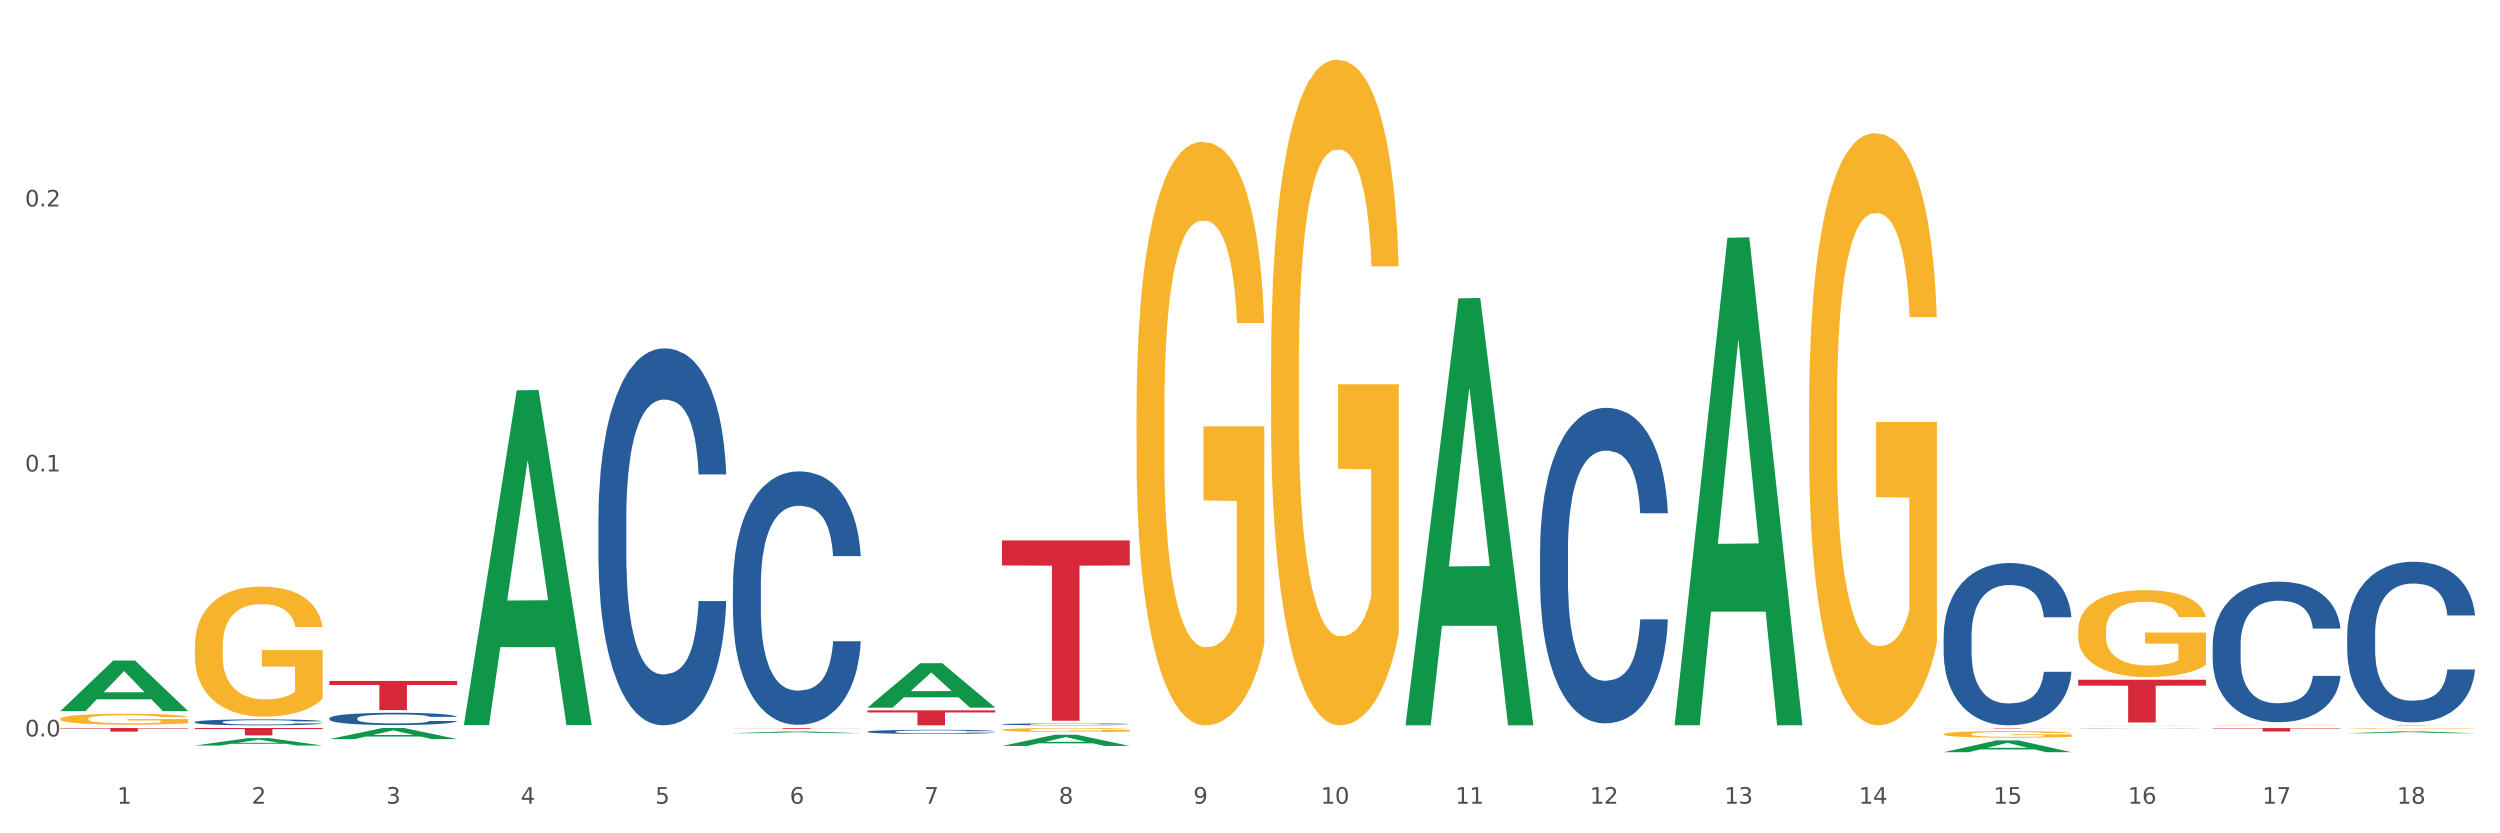 <?xml version="1.0" encoding="utf-8" standalone="no"?>
<!DOCTYPE svg PUBLIC "-//W3C//DTD SVG 1.1//EN"
  "http://www.w3.org/Graphics/SVG/1.1/DTD/svg11.dtd">
<svg xmlns:xlink="http://www.w3.org/1999/xlink" width="1080pt" height="360pt" viewBox="0 0 1080 360" xmlns="http://www.w3.org/2000/svg" version="1.1">
 <rect x="0" y="0" width="1080" height="360" fill="#333333" stroke="none"/>
 <defs>
  <style type="text/css">*{stroke-linejoin: round; stroke-linecap: butt}</style>
 </defs>
 <g id="figure_1">
  <g id="patch_1">
   <path d="M 0 360 
L 1080 360 
L 1080 0 
L 0 0 
z
" style="fill: #ffffff; stroke: #ffffff; stroke-linejoin: miter"/>
  </g>
  <g id="axes_1">
   <g id="matplotlib.axis_1">
    <g id="xtick_1">
     <g id="text_1">
      <!-- 1 -->
      <g style="fill: #4d4d4d" transform="translate(50.617 347.204) scale(0.096 -0.096)">
       <defs>
        <path id="DejaVuSans-31" d="M 794 531 
L 1825 531 
L 1825 4091 
L 703 3866 
L 703 4441 
L 1819 4666 
L 2450 4666 
L 2450 531 
L 3481 531 
L 3481 0 
L 794 0 
L 794 531 
z
" transform="scale(0.016)"/>
       </defs>
       <use xlink:href="#DejaVuSans-31"/>
      </g>
     </g>
    </g>
    <g id="xtick_2">
     <g id="text_2">
      <!-- 2 -->
      <g style="fill: #4d4d4d" transform="translate(108.73 347.204) scale(0.096 -0.096)">
       <defs>
        <path id="DejaVuSans-32" d="M 1228 531 
L 3431 531 
L 3431 0 
L 469 0 
L 469 531 
Q 828 903 1448 1529 
Q 2069 2156 2228 2338 
Q 2531 2678 2651 2914 
Q 2772 3150 2772 3378 
Q 2772 3750 2511 3984 
Q 2250 4219 1831 4219 
Q 1534 4219 1204 4116 
Q 875 4013 500 3803 
L 500 4441 
Q 881 4594 1212 4672 
Q 1544 4750 1819 4750 
Q 2544 4750 2975 4387 
Q 3406 4025 3406 3419 
Q 3406 3131 3298 2873 
Q 3191 2616 2906 2266 
Q 2828 2175 2409 1742 
Q 1991 1309 1228 531 
z
" transform="scale(0.016)"/>
       </defs>
       <use xlink:href="#DejaVuSans-32"/>
      </g>
     </g>
    </g>
    <g id="xtick_3">
     <g id="text_3">
      <!-- 3 -->
      <g style="fill: #4d4d4d" transform="translate(166.843 347.204) scale(0.096 -0.096)">
       <defs>
        <path id="DejaVuSans-33" d="M 2597 2516 
Q 3050 2419 3304 2112 
Q 3559 1806 3559 1356 
Q 3559 666 3084 287 
Q 2609 -91 1734 -91 
Q 1441 -91 1130 -33 
Q 819 25 488 141 
L 488 750 
Q 750 597 1062 519 
Q 1375 441 1716 441 
Q 2309 441 2620 675 
Q 2931 909 2931 1356 
Q 2931 1769 2642 2001 
Q 2353 2234 1838 2234 
L 1294 2234 
L 1294 2753 
L 1863 2753 
Q 2328 2753 2575 2939 
Q 2822 3125 2822 3475 
Q 2822 3834 2567 4026 
Q 2313 4219 1838 4219 
Q 1578 4219 1281 4162 
Q 984 4106 628 3988 
L 628 4550 
Q 988 4650 1302 4700 
Q 1616 4750 1894 4750 
Q 2613 4750 3031 4423 
Q 3450 4097 3450 3541 
Q 3450 3153 3228 2886 
Q 3006 2619 2597 2516 
z
" transform="scale(0.016)"/>
       </defs>
       <use xlink:href="#DejaVuSans-33"/>
      </g>
     </g>
    </g>
    <g id="xtick_4">
     <g id="text_4">
      <!-- 4 -->
      <g style="fill: #4d4d4d" transform="translate(224.957 347.204) scale(0.096 -0.096)">
       <defs>
        <path id="DejaVuSans-34" d="M 2419 4116 
L 825 1625 
L 2419 1625 
L 2419 4116 
z
M 2253 4666 
L 3047 4666 
L 3047 1625 
L 3713 1625 
L 3713 1100 
L 3047 1100 
L 3047 0 
L 2419 0 
L 2419 1100 
L 313 1100 
L 313 1709 
L 2253 4666 
z
" transform="scale(0.016)"/>
       </defs>
       <use xlink:href="#DejaVuSans-34"/>
      </g>
     </g>
    </g>
    <g id="xtick_5">
     <g id="text_5">
      <!-- 5 -->
      <g style="fill: #4d4d4d" transform="translate(283.07 347.204) scale(0.096 -0.096)">
       <defs>
        <path id="DejaVuSans-35" d="M 691 4666 
L 3169 4666 
L 3169 4134 
L 1269 4134 
L 1269 2991 
Q 1406 3038 1543 3061 
Q 1681 3084 1819 3084 
Q 2600 3084 3056 2656 
Q 3513 2228 3513 1497 
Q 3513 744 3044 326 
Q 2575 -91 1722 -91 
Q 1428 -91 1123 -41 
Q 819 9 494 109 
L 494 744 
Q 775 591 1075 516 
Q 1375 441 1709 441 
Q 2250 441 2565 725 
Q 2881 1009 2881 1497 
Q 2881 1984 2565 2268 
Q 2250 2553 1709 2553 
Q 1456 2553 1204 2497 
Q 953 2441 691 2322 
L 691 4666 
z
" transform="scale(0.016)"/>
       </defs>
       <use xlink:href="#DejaVuSans-35"/>
      </g>
     </g>
    </g>
    <g id="xtick_6">
     <g id="text_6">
      <!-- 6 -->
      <g style="fill: #4d4d4d" transform="translate(341.183 347.204) scale(0.096 -0.096)">
       <defs>
        <path id="DejaVuSans-36" d="M 2113 2584 
Q 1688 2584 1439 2293 
Q 1191 2003 1191 1497 
Q 1191 994 1439 701 
Q 1688 409 2113 409 
Q 2538 409 2786 701 
Q 3034 994 3034 1497 
Q 3034 2003 2786 2293 
Q 2538 2584 2113 2584 
z
M 3366 4563 
L 3366 3988 
Q 3128 4100 2886 4159 
Q 2644 4219 2406 4219 
Q 1781 4219 1451 3797 
Q 1122 3375 1075 2522 
Q 1259 2794 1537 2939 
Q 1816 3084 2150 3084 
Q 2853 3084 3261 2657 
Q 3669 2231 3669 1497 
Q 3669 778 3244 343 
Q 2819 -91 2113 -91 
Q 1303 -91 875 529 
Q 447 1150 447 2328 
Q 447 3434 972 4092 
Q 1497 4750 2381 4750 
Q 2619 4750 2861 4703 
Q 3103 4656 3366 4563 
z
" transform="scale(0.016)"/>
       </defs>
       <use xlink:href="#DejaVuSans-36"/>
      </g>
     </g>
    </g>
    <g id="xtick_7">
     <g id="text_7">
      <!-- 7 -->
      <g style="fill: #4d4d4d" transform="translate(399.296 347.204) scale(0.096 -0.096)">
       <defs>
        <path id="DejaVuSans-37" d="M 525 4666 
L 3525 4666 
L 3525 4397 
L 1831 0 
L 1172 0 
L 2766 4134 
L 525 4134 
L 525 4666 
z
" transform="scale(0.016)"/>
       </defs>
       <use xlink:href="#DejaVuSans-37"/>
      </g>
     </g>
    </g>
    <g id="xtick_8">
     <g id="text_8">
      <!-- 8 -->
      <g style="fill: #4d4d4d" transform="translate(457.41 347.204) scale(0.096 -0.096)">
       <defs>
        <path id="DejaVuSans-38" d="M 2034 2216 
Q 1584 2216 1326 1975 
Q 1069 1734 1069 1313 
Q 1069 891 1326 650 
Q 1584 409 2034 409 
Q 2484 409 2743 651 
Q 3003 894 3003 1313 
Q 3003 1734 2745 1975 
Q 2488 2216 2034 2216 
z
M 1403 2484 
Q 997 2584 770 2862 
Q 544 3141 544 3541 
Q 544 4100 942 4425 
Q 1341 4750 2034 4750 
Q 2731 4750 3128 4425 
Q 3525 4100 3525 3541 
Q 3525 3141 3298 2862 
Q 3072 2584 2669 2484 
Q 3125 2378 3379 2068 
Q 3634 1759 3634 1313 
Q 3634 634 3220 271 
Q 2806 -91 2034 -91 
Q 1263 -91 848 271 
Q 434 634 434 1313 
Q 434 1759 690 2068 
Q 947 2378 1403 2484 
z
M 1172 3481 
Q 1172 3119 1398 2916 
Q 1625 2713 2034 2713 
Q 2441 2713 2670 2916 
Q 2900 3119 2900 3481 
Q 2900 3844 2670 4047 
Q 2441 4250 2034 4250 
Q 1625 4250 1398 4047 
Q 1172 3844 1172 3481 
z
" transform="scale(0.016)"/>
       </defs>
       <use xlink:href="#DejaVuSans-38"/>
      </g>
     </g>
    </g>
    <g id="xtick_9">
     <g id="text_9">
      <!-- 9 -->
      <g style="fill: #4d4d4d" transform="translate(515.523 347.204) scale(0.096 -0.096)">
       <defs>
        <path id="DejaVuSans-39" d="M 703 97 
L 703 672 
Q 941 559 1184 500 
Q 1428 441 1663 441 
Q 2288 441 2617 861 
Q 2947 1281 2994 2138 
Q 2813 1869 2534 1725 
Q 2256 1581 1919 1581 
Q 1219 1581 811 2004 
Q 403 2428 403 3163 
Q 403 3881 828 4315 
Q 1253 4750 1959 4750 
Q 2769 4750 3195 4129 
Q 3622 3509 3622 2328 
Q 3622 1225 3098 567 
Q 2575 -91 1691 -91 
Q 1453 -91 1209 -44 
Q 966 3 703 97 
z
M 1959 2075 
Q 2384 2075 2632 2365 
Q 2881 2656 2881 3163 
Q 2881 3666 2632 3958 
Q 2384 4250 1959 4250 
Q 1534 4250 1286 3958 
Q 1038 3666 1038 3163 
Q 1038 2656 1286 2365 
Q 1534 2075 1959 2075 
z
" transform="scale(0.016)"/>
       </defs>
       <use xlink:href="#DejaVuSans-39"/>
      </g>
     </g>
    </g>
    <g id="xtick_10">
     <g id="text_10">
      <!-- 10 -->
      <g style="fill: #4d4d4d" transform="translate(570.582 347.204) scale(0.096 -0.096)">
       <defs>
        <path id="DejaVuSans-30" d="M 2034 4250 
Q 1547 4250 1301 3770 
Q 1056 3291 1056 2328 
Q 1056 1369 1301 889 
Q 1547 409 2034 409 
Q 2525 409 2770 889 
Q 3016 1369 3016 2328 
Q 3016 3291 2770 3770 
Q 2525 4250 2034 4250 
z
M 2034 4750 
Q 2819 4750 3233 4129 
Q 3647 3509 3647 2328 
Q 3647 1150 3233 529 
Q 2819 -91 2034 -91 
Q 1250 -91 836 529 
Q 422 1150 422 2328 
Q 422 3509 836 4129 
Q 1250 4750 2034 4750 
z
" transform="scale(0.016)"/>
       </defs>
       <use xlink:href="#DejaVuSans-31"/>
       <use xlink:href="#DejaVuSans-30" transform="translate(63.623 0)"/>
      </g>
     </g>
    </g>
    <g id="xtick_11">
     <g id="text_11">
      <!-- 11 -->
      <g style="fill: #4d4d4d" transform="translate(628.695 347.204) scale(0.096 -0.096)">
       <use xlink:href="#DejaVuSans-31"/>
       <use xlink:href="#DejaVuSans-31" transform="translate(63.623 0)"/>
      </g>
     </g>
    </g>
    <g id="xtick_12">
     <g id="text_12">
      <!-- 12 -->
      <g style="fill: #4d4d4d" transform="translate(686.809 347.204) scale(0.096 -0.096)">
       <use xlink:href="#DejaVuSans-31"/>
       <use xlink:href="#DejaVuSans-32" transform="translate(63.623 0)"/>
      </g>
     </g>
    </g>
    <g id="xtick_13">
     <g id="text_13">
      <!-- 13 -->
      <g style="fill: #4d4d4d" transform="translate(744.922 347.204) scale(0.096 -0.096)">
       <use xlink:href="#DejaVuSans-31"/>
       <use xlink:href="#DejaVuSans-33" transform="translate(63.623 0)"/>
      </g>
     </g>
    </g>
    <g id="xtick_14">
     <g id="text_14">
      <!-- 14 -->
      <g style="fill: #4d4d4d" transform="translate(803.035 347.204) scale(0.096 -0.096)">
       <use xlink:href="#DejaVuSans-31"/>
       <use xlink:href="#DejaVuSans-34" transform="translate(63.623 0)"/>
      </g>
     </g>
    </g>
    <g id="xtick_15">
     <g id="text_15">
      <!-- 15 -->
      <g style="fill: #4d4d4d" transform="translate(861.148 347.204) scale(0.096 -0.096)">
       <use xlink:href="#DejaVuSans-31"/>
       <use xlink:href="#DejaVuSans-35" transform="translate(63.623 0)"/>
      </g>
     </g>
    </g>
    <g id="xtick_16">
     <g id="text_16">
      <!-- 16 -->
      <g style="fill: #4d4d4d" transform="translate(919.262 347.204) scale(0.096 -0.096)">
       <use xlink:href="#DejaVuSans-31"/>
       <use xlink:href="#DejaVuSans-36" transform="translate(63.623 0)"/>
      </g>
     </g>
    </g>
    <g id="xtick_17">
     <g id="text_17">
      <!-- 17 -->
      <g style="fill: #4d4d4d" transform="translate(977.375 347.204) scale(0.096 -0.096)">
       <use xlink:href="#DejaVuSans-31"/>
       <use xlink:href="#DejaVuSans-37" transform="translate(63.623 0)"/>
      </g>
     </g>
    </g>
    <g id="xtick_18">
     <g id="text_18">
      <!-- 18 -->
      <g style="fill: #4d4d4d" transform="translate(1035.488 347.204) scale(0.096 -0.096)">
       <use xlink:href="#DejaVuSans-31"/>
       <use xlink:href="#DejaVuSans-38" transform="translate(63.623 0)"/>
      </g>
     </g>
    </g>
    <g id="xtick_19"/>
    <g id="xtick_20"/>
    <g id="xtick_21"/>
    <g id="xtick_22"/>
    <g id="xtick_23"/>
    <g id="xtick_24"/>
    <g id="xtick_25"/>
    <g id="xtick_26"/>
    <g id="xtick_27"/>
    <g id="xtick_28"/>
    <g id="xtick_29"/>
    <g id="xtick_30"/>
    <g id="xtick_31"/>
    <g id="xtick_32"/>
    <g id="xtick_33"/>
    <g id="xtick_34"/>
    <g id="xtick_35"/>
   </g>
   <g id="matplotlib.axis_2">
    <g id="ytick_1">
     <g id="text_19">
      <!-- 0.0 -->
      <g style="fill: #4d4d4d" transform="translate(10.8 318.148) scale(0.096 -0.096)">
       <defs>
        <path id="DejaVuSans-2e" d="M 684 794 
L 1344 794 
L 1344 0 
L 684 0 
L 684 794 
z
" transform="scale(0.016)"/>
       </defs>
       <use xlink:href="#DejaVuSans-30"/>
       <use xlink:href="#DejaVuSans-2e" transform="translate(63.623 0)"/>
       <use xlink:href="#DejaVuSans-30" transform="translate(95.41 0)"/>
      </g>
     </g>
    </g>
    <g id="ytick_2">
     <g id="text_20">
      <!-- 0.1 -->
      <g style="fill: #4d4d4d" transform="translate(10.8 203.677) scale(0.096 -0.096)">
       <use xlink:href="#DejaVuSans-30"/>
       <use xlink:href="#DejaVuSans-2e" transform="translate(63.623 0)"/>
       <use xlink:href="#DejaVuSans-31" transform="translate(95.41 0)"/>
      </g>
     </g>
    </g>
    <g id="ytick_3">
     <g id="text_21">
      <!-- 0.2 -->
      <g style="fill: #4d4d4d" transform="translate(10.8 89.206) scale(0.096 -0.096)">
       <use xlink:href="#DejaVuSans-30"/>
       <use xlink:href="#DejaVuSans-2e" transform="translate(63.623 0)"/>
       <use xlink:href="#DejaVuSans-32" transform="translate(95.41 0)"/>
      </g>
     </g>
    </g>
    <g id="ytick_4"/>
    <g id="ytick_5"/>
    <g id="ytick_6"/>
   </g>
   <g id="PolyCollection_1">
    <path d="M 26.067 307.164 
L 26.124 307.143 
L 48.89 285.357 
L 58.338 285.337 
L 81.275 307.205 
L 70.347 307.205 
L 65.395 302.112 
L 41.889 302.112 
L 41.719 302.195 
L 36.938 307.205 
L 26.067 307.205 
L 26.067 307.164 
L 44.849 299.074 
L 62.436 299.053 
L 53.728 289.998 
L 53.614 289.957 
L 53.5 290.018 
L 44.792 299.053 
L 44.849 299.074 
L 26.067 307.164 
z
" clip-path="url(#p2aa147c434)" style="fill: #109648"/>
    <path d="M 897.766 293.644 
L 952.973 293.644 
L 952.973 296.211 
L 931.257 296.229 
L 931.257 312.116 
L 919.352 312.116 
L 919.352 296.229 
L 897.766 296.211 
L 897.766 293.662 
L 897.766 293.644 
z
" clip-path="url(#p2aa147c434)" style="fill: #d62839"/>
    <path d="M 839.653 314.5 
L 894.86 314.5 
L 894.86 314.527 
L 873.143 314.527 
L 873.143 314.69 
L 861.239 314.69 
L 861.239 314.527 
L 839.653 314.527 
L 839.653 314.5 
L 839.653 314.5 
z
" clip-path="url(#p2aa147c434)" style="fill: #d62839"/>
    <path d="M 432.86 233.466 
L 488.067 233.466 
L 488.067 244.29 
L 466.351 244.363 
L 466.351 311.358 
L 454.446 311.358 
L 454.446 244.363 
L 432.86 244.29 
L 432.86 233.539 
L 432.86 233.466 
z
" clip-path="url(#p2aa147c434)" style="fill: #d62839"/>
    <path d="M 374.747 306.873 
L 429.954 306.873 
L 429.954 307.773 
L 408.237 307.779 
L 408.237 313.345 
L 396.332 313.345 
L 396.332 307.779 
L 374.747 307.773 
L 374.747 306.879 
L 374.747 306.873 
z
" clip-path="url(#p2aa147c434)" style="fill: #d62839"/>
    <path d="M 26.067 310.528 
L 26.132 310.524 
L 26.132 310.369 
L 26.263 310.237 
L 26.914 309.915 
L 27.892 309.649 
L 28.609 309.508 
L 29.326 309.392 
L 30.173 309.277 
L 31.216 309.157 
L 33.106 308.981 
L 34.28 308.891 
L 35.714 308.797 
L 38.321 308.66 
L 40.211 308.582 
L 42.166 308.518 
L 45.36 308.441 
L 47.446 308.407 
L 49.662 308.381 
L 52.335 308.364 
L 54.355 308.36 
L 58.787 308.372 
L 62.568 308.411 
L 64.393 308.441 
L 66.739 308.492 
L 67.978 308.527 
L 69.998 308.595 
L 72.084 308.685 
L 73.518 308.762 
L 75.669 308.908 
L 77.299 309.054 
L 78.798 309.234 
L 79.58 309.358 
L 80.167 309.474 
L 80.688 309.607 
L 81.209 309.817 
L 69.477 309.817 
L 69.021 309.667 
L 68.304 309.525 
L 67.261 309.388 
L 66.348 309.302 
L 64.784 309.195 
L 63.35 309.127 
L 61.851 309.075 
L 60.026 309.032 
L 58.592 309.011 
L 56.571 308.994 
L 52.595 308.998 
L 49.923 309.032 
L 48.098 309.075 
L 46.925 309.114 
L 45.882 309.157 
L 44.709 309.217 
L 43.34 309.307 
L 42.362 309.388 
L 41.384 309.491 
L 40.602 309.594 
L 39.885 309.714 
L 39.299 309.842 
L 38.842 309.975 
L 38.451 310.138 
L 38.125 310.408 
L 38.125 310.995 
L 38.256 311.128 
L 38.582 311.304 
L 38.973 311.437 
L 39.624 311.595 
L 40.211 311.702 
L 41.319 311.857 
L 42.558 311.985 
L 43.535 312.067 
L 44.513 312.135 
L 46.208 312.229 
L 48.098 312.307 
L 49.727 312.354 
L 51.944 312.396 
L 53.443 312.414 
L 54.746 312.422 
L 57.94 312.422 
L 60.221 312.409 
L 62.763 312.379 
L 64.719 312.341 
L 66.348 312.294 
L 68.173 312.217 
L 69.347 312.144 
L 69.347 311.248 
L 55.007 311.244 
L 55.007 310.648 
L 81.275 310.648 
L 81.275 312.396 
L 80.167 312.486 
L 78.928 312.568 
L 77.625 312.641 
L 75.669 312.731 
L 73.323 312.816 
L 71.237 312.876 
L 69.021 312.928 
L 66.414 312.975 
L 63.024 313.018 
L 60.938 313.035 
L 58.331 313.048 
L 55.268 313.052 
L 52.595 313.044 
L 49.988 313.022 
L 47.251 312.984 
L 44.578 312.928 
L 42.558 312.872 
L 40.537 312.804 
L 38.386 312.714 
L 36.691 312.628 
L 35.388 312.551 
L 33.954 312.452 
L 32.389 312.324 
L 31.216 312.208 
L 30.173 312.088 
L 29.065 311.934 
L 28.283 311.801 
L 27.501 311.634 
L 27.045 311.509 
L 26.523 311.317 
L 26.132 311.047 
L 26.067 310.528 
z
" clip-path="url(#p2aa147c434)" style="fill: #f7b32b"/>
    <path d="M 142.294 294.171 
L 197.501 294.171 
L 197.501 295.922 
L 175.784 295.933 
L 175.784 306.768 
L 163.879 306.768 
L 163.879 295.933 
L 142.294 295.922 
L 142.294 294.183 
L 142.294 294.171 
z
" clip-path="url(#p2aa147c434)" style="fill: #d62839"/>
    <path d="M 84.18 314.5 
L 139.388 314.5 
L 139.388 314.945 
L 117.671 314.948 
L 117.671 317.703 
L 105.766 317.703 
L 105.766 314.948 
L 84.18 314.945 
L 84.18 314.503 
L 84.18 314.5 
z
" clip-path="url(#p2aa147c434)" style="fill: #d62839"/>
    <path d="M 26.067 314.5 
L 81.275 314.5 
L 81.275 314.72 
L 59.558 314.722 
L 59.558 316.084 
L 47.653 316.084 
L 47.653 314.722 
L 26.067 314.72 
L 26.067 314.502 
L 26.067 314.5 
z
" clip-path="url(#p2aa147c434)" style="fill: #d62839"/>
    <path d="M 84.18 311.927 
L 84.246 311.925 
L 84.246 311.859 
L 84.441 311.77 
L 85.159 311.605 
L 86.073 311.48 
L 87.639 311.335 
L 88.487 311.273 
L 89.597 311.205 
L 91.881 311.095 
L 94.491 311.001 
L 96.318 310.949 
L 97.689 310.916 
L 100.756 310.857 
L 102.518 310.831 
L 104.345 310.81 
L 105.911 310.796 
L 108.521 310.78 
L 110.609 310.772 
L 113.024 310.77 
L 115.047 310.772 
L 117.722 310.782 
L 121.638 310.81 
L 123.139 310.827 
L 125.162 310.855 
L 127.25 310.892 
L 128.947 310.93 
L 130.904 310.984 
L 132.927 311.055 
L 134.885 311.144 
L 136.256 311.226 
L 137.365 311.313 
L 138.344 311.419 
L 139.062 311.534 
L 139.388 311.631 
L 127.446 311.631 
L 127.12 311.544 
L 126.467 311.45 
L 125.814 311.386 
L 125.097 311.335 
L 123.987 311.276 
L 123.008 311.238 
L 121.377 311.193 
L 119.876 311.165 
L 118.636 311.149 
L 117.135 311.135 
L 113.938 311.121 
L 111.654 311.121 
L 110.218 311.125 
L 108.456 311.137 
L 106.955 311.153 
L 105.193 311.182 
L 103.823 311.212 
L 102.452 311.252 
L 101.669 311.28 
L 100.495 311.332 
L 99.711 311.375 
L 98.667 311.447 
L 98.08 311.499 
L 97.036 311.633 
L 96.579 311.732 
L 96.383 311.8 
L 96.253 311.875 
L 96.253 312.242 
L 96.644 312.407 
L 96.971 312.478 
L 97.493 312.557 
L 98.472 312.661 
L 99.907 312.762 
L 101.408 312.835 
L 102.648 312.88 
L 103.823 312.913 
L 104.997 312.938 
L 106.433 312.962 
L 107.608 312.976 
L 109.37 312.99 
L 111.458 312.997 
L 113.089 312.997 
L 116.417 312.985 
L 117.918 312.974 
L 119.354 312.957 
L 120.92 312.931 
L 122.16 312.903 
L 122.878 312.882 
L 124.052 312.837 
L 124.966 312.79 
L 125.749 312.736 
L 126.271 312.689 
L 126.858 312.619 
L 127.315 312.539 
L 127.446 312.496 
L 139.388 312.496 
L 139.127 312.581 
L 138.67 312.663 
L 137.756 312.774 
L 137.039 312.837 
L 135.929 312.915 
L 134.755 312.981 
L 133.123 313.054 
L 131.622 313.108 
L 130.056 313.155 
L 128.359 313.197 
L 125.292 313.256 
L 124.183 313.272 
L 121.834 313.301 
L 120.006 313.317 
L 117.331 313.334 
L 114.59 313.343 
L 111.719 313.345 
L 109.174 313.341 
L 106.368 313.327 
L 104.606 313.312 
L 102.648 313.291 
L 100.364 313.258 
L 98.211 313.218 
L 96.188 313.171 
L 94.295 313.117 
L 92.533 313.056 
L 90.249 312.955 
L 88.552 312.856 
L 87.313 312.764 
L 86.464 312.687 
L 85.616 312.588 
L 85.159 312.52 
L 84.441 312.355 
L 84.18 312.202 
L 84.18 311.927 
z
" clip-path="url(#p2aa147c434)" style="fill: #255c99"/>
    <path d="M 142.294 310.309 
L 142.359 310.304 
L 142.359 310.168 
L 142.555 309.984 
L 143.272 309.644 
L 144.186 309.387 
L 145.752 309.087 
L 146.6 308.961 
L 147.71 308.82 
L 149.994 308.592 
L 152.604 308.398 
L 154.431 308.291 
L 155.802 308.224 
L 158.869 308.102 
L 160.631 308.049 
L 162.458 308.005 
L 164.024 307.976 
L 166.634 307.942 
L 168.723 307.928 
L 171.137 307.923 
L 173.16 307.928 
L 175.836 307.947 
L 179.751 308.005 
L 181.252 308.039 
L 183.275 308.097 
L 185.363 308.175 
L 187.06 308.253 
L 189.018 308.364 
L 191.041 308.51 
L 192.998 308.694 
L 194.369 308.864 
L 195.478 309.043 
L 196.457 309.261 
L 197.175 309.499 
L 197.501 309.698 
L 185.559 309.698 
L 185.233 309.518 
L 184.58 309.324 
L 183.928 309.193 
L 183.21 309.087 
L 182.1 308.965 
L 181.122 308.888 
L 179.49 308.796 
L 177.989 308.738 
L 176.749 308.704 
L 175.248 308.675 
L 172.051 308.645 
L 169.767 308.645 
L 168.331 308.655 
L 166.569 308.679 
L 165.068 308.713 
L 163.306 308.772 
L 161.936 308.835 
L 160.566 308.917 
L 159.782 308.975 
L 158.608 309.082 
L 157.825 309.169 
L 156.781 309.319 
L 156.193 309.426 
L 155.149 309.703 
L 154.692 309.906 
L 154.497 310.047 
L 154.366 310.202 
L 154.366 310.959 
L 154.758 311.298 
L 155.084 311.443 
L 155.606 311.608 
L 156.585 311.822 
L 158.021 312.03 
L 159.521 312.181 
L 160.761 312.273 
L 161.936 312.341 
L 163.111 312.394 
L 164.546 312.442 
L 165.721 312.472 
L 167.483 312.501 
L 169.571 312.515 
L 171.202 312.515 
L 174.531 312.491 
L 176.031 312.467 
L 177.467 312.433 
L 179.033 312.379 
L 180.273 312.321 
L 180.991 312.278 
L 182.166 312.185 
L 183.079 312.088 
L 183.862 311.977 
L 184.384 311.88 
L 184.972 311.734 
L 185.429 311.57 
L 185.559 311.482 
L 197.501 311.482 
L 197.24 311.657 
L 196.783 311.827 
L 195.87 312.055 
L 195.152 312.185 
L 194.042 312.345 
L 192.868 312.481 
L 191.236 312.632 
L 189.736 312.743 
L 188.169 312.84 
L 186.473 312.927 
L 183.406 313.049 
L 182.296 313.083 
L 179.947 313.141 
L 178.12 313.175 
L 175.444 313.209 
L 172.703 313.228 
L 169.832 313.233 
L 167.287 313.223 
L 164.481 313.194 
L 162.719 313.165 
L 160.761 313.121 
L 158.477 313.053 
L 156.324 312.971 
L 154.301 312.874 
L 152.408 312.763 
L 150.646 312.636 
L 148.362 312.428 
L 146.666 312.224 
L 145.426 312.035 
L 144.578 311.875 
L 143.729 311.671 
L 143.272 311.531 
L 142.555 311.191 
L 142.294 310.876 
L 142.294 310.309 
z
" clip-path="url(#p2aa147c434)" style="fill: #255c99"/>
    <path d="M 258.52 223.666 
L 258.585 223.517 
L 258.585 219.353 
L 258.781 213.702 
L 259.499 203.292 
L 260.412 195.41 
L 261.979 186.189 
L 262.827 182.322 
L 263.936 178.01 
L 266.22 171.02 
L 268.831 165.071 
L 270.658 161.799 
L 272.028 159.717 
L 275.095 155.999 
L 276.857 154.364 
L 278.685 153.025 
L 280.251 152.133 
L 282.861 151.092 
L 284.949 150.646 
L 287.364 150.497 
L 289.387 150.646 
L 292.062 151.24 
L 295.978 153.025 
L 297.479 154.066 
L 299.502 155.851 
L 301.59 158.23 
L 303.286 160.61 
L 305.244 164.03 
L 307.267 168.492 
L 309.225 174.143 
L 310.595 179.348 
L 311.705 184.851 
L 312.684 191.543 
L 313.401 198.83 
L 313.728 204.928 
L 301.786 204.928 
L 301.459 199.425 
L 300.807 193.476 
L 300.154 189.461 
L 299.436 186.189 
L 298.327 182.471 
L 297.348 180.092 
L 295.717 177.266 
L 294.216 175.481 
L 292.976 174.44 
L 291.475 173.548 
L 288.277 172.656 
L 285.993 172.656 
L 284.558 172.953 
L 282.796 173.697 
L 281.295 174.738 
L 279.533 176.522 
L 278.162 178.456 
L 276.792 180.984 
L 276.009 182.769 
L 274.834 186.04 
L 274.051 188.717 
L 273.007 193.328 
L 272.42 196.599 
L 271.376 205.076 
L 270.919 211.322 
L 270.723 215.635 
L 270.593 220.394 
L 270.593 243.594 
L 270.984 254.004 
L 271.31 258.466 
L 271.833 263.522 
L 272.811 270.066 
L 274.247 276.461 
L 275.748 281.071 
L 276.988 283.897 
L 278.162 285.979 
L 279.337 287.615 
L 280.773 289.102 
L 281.947 289.994 
L 283.709 290.886 
L 285.798 291.333 
L 287.429 291.333 
L 290.757 290.589 
L 292.258 289.845 
L 293.694 288.804 
L 295.26 287.168 
L 296.5 285.384 
L 297.218 284.045 
L 298.392 281.22 
L 299.306 278.245 
L 300.089 274.825 
L 300.611 271.85 
L 301.198 267.389 
L 301.655 262.333 
L 301.786 259.656 
L 313.728 259.656 
L 313.467 265.009 
L 313.01 270.215 
L 312.096 277.204 
L 311.378 281.22 
L 310.269 286.127 
L 309.094 290.291 
L 307.463 294.902 
L 305.962 298.322 
L 304.396 301.297 
L 302.699 303.974 
L 299.632 307.691 
L 298.523 308.732 
L 296.173 310.517 
L 294.346 311.558 
L 291.671 312.599 
L 288.93 313.194 
L 286.059 313.343 
L 283.514 313.045 
L 280.707 312.153 
L 278.946 311.261 
L 276.988 309.922 
L 274.704 307.84 
L 272.55 305.312 
L 270.527 302.338 
L 268.635 298.917 
L 266.873 295.05 
L 264.589 288.656 
L 262.892 282.409 
L 261.652 276.609 
L 260.804 271.702 
L 259.956 265.456 
L 259.499 261.143 
L 258.781 250.733 
L 258.52 241.066 
L 258.52 223.666 
z
" clip-path="url(#p2aa147c434)" style="fill: #255c99"/>
    <path d="M 316.633 252.836 
L 316.699 252.736 
L 316.699 249.936 
L 316.894 246.137 
L 317.612 239.138 
L 318.526 233.839 
L 320.092 227.64 
L 320.94 225.04 
L 322.05 222.141 
L 324.334 217.442 
L 326.944 213.442 
L 328.771 211.243 
L 330.142 209.843 
L 333.209 207.344 
L 334.971 206.244 
L 336.798 205.344 
L 338.364 204.744 
L 340.974 204.044 
L 343.062 203.744 
L 345.477 203.644 
L 347.5 203.744 
L 350.175 204.144 
L 354.091 205.344 
L 355.592 206.044 
L 357.615 207.244 
L 359.703 208.843 
L 361.4 210.443 
L 363.357 212.743 
L 365.38 215.742 
L 367.338 219.541 
L 368.709 223.041 
L 369.818 226.74 
L 370.797 231.239 
L 371.515 236.138 
L 371.841 240.238 
L 359.899 240.238 
L 359.573 236.538 
L 358.92 232.539 
L 358.267 229.84 
L 357.55 227.64 
L 356.44 225.14 
L 355.461 223.541 
L 353.83 221.641 
L 352.329 220.441 
L 351.089 219.741 
L 349.588 219.141 
L 346.391 218.542 
L 344.107 218.542 
L 342.671 218.742 
L 340.909 219.241 
L 339.408 219.941 
L 337.646 221.141 
L 336.276 222.441 
L 334.905 224.141 
L 334.122 225.34 
L 332.948 227.54 
L 332.165 229.34 
L 331.12 232.439 
L 330.533 234.639 
L 329.489 240.338 
L 329.032 244.537 
L 328.836 247.436 
L 328.706 250.636 
L 328.706 266.233 
L 329.097 273.232 
L 329.424 276.231 
L 329.946 279.631 
L 330.925 284.03 
L 332.36 288.329 
L 333.861 291.429 
L 335.101 293.328 
L 336.276 294.728 
L 337.45 295.828 
L 338.886 296.828 
L 340.061 297.428 
L 341.823 298.028 
L 343.911 298.328 
L 345.542 298.328 
L 348.87 297.828 
L 350.371 297.328 
L 351.807 296.628 
L 353.373 295.528 
L 354.613 294.328 
L 355.331 293.428 
L 356.505 291.529 
L 357.419 289.529 
L 358.202 287.23 
L 358.724 285.23 
L 359.312 282.23 
L 359.768 278.831 
L 359.899 277.031 
L 371.841 277.031 
L 371.58 280.631 
L 371.123 284.13 
L 370.209 288.829 
L 369.492 291.529 
L 368.382 294.828 
L 367.208 297.628 
L 365.576 300.727 
L 364.075 303.027 
L 362.509 305.026 
L 360.812 306.826 
L 357.745 309.326 
L 356.636 310.026 
L 354.287 311.225 
L 352.46 311.925 
L 349.784 312.625 
L 347.043 313.025 
L 344.172 313.125 
L 341.627 312.925 
L 338.821 312.325 
L 337.059 311.725 
L 335.101 310.825 
L 332.817 309.426 
L 330.664 307.726 
L 328.641 305.726 
L 326.748 303.427 
L 324.986 300.827 
L 322.702 296.528 
L 321.006 292.329 
L 319.766 288.429 
L 318.917 285.13 
L 318.069 280.931 
L 317.612 278.031 
L 316.894 271.032 
L 316.633 264.534 
L 316.633 252.836 
z
" clip-path="url(#p2aa147c434)" style="fill: #255c99"/>
    <path d="M 374.747 316.079 
L 374.812 316.077 
L 374.812 316.032 
L 375.008 315.97 
L 375.725 315.855 
L 376.639 315.769 
L 378.205 315.667 
L 379.054 315.625 
L 380.163 315.577 
L 382.447 315.501 
L 385.057 315.435 
L 386.884 315.399 
L 388.255 315.377 
L 391.322 315.336 
L 393.084 315.318 
L 394.911 315.303 
L 396.477 315.293 
L 399.087 315.282 
L 401.176 315.277 
L 403.59 315.275 
L 405.613 315.277 
L 408.289 315.283 
L 412.204 315.303 
L 413.705 315.314 
L 415.728 315.334 
L 417.816 315.36 
L 419.513 315.386 
L 421.471 315.424 
L 423.494 315.473 
L 425.451 315.535 
L 426.822 315.592 
L 427.931 315.653 
L 428.91 315.726 
L 429.628 315.806 
L 429.954 315.873 
L 418.012 315.873 
L 417.686 315.813 
L 417.033 315.747 
L 416.381 315.703 
L 415.663 315.667 
L 414.553 315.627 
L 413.575 315.6 
L 411.943 315.569 
L 410.442 315.55 
L 409.202 315.538 
L 407.701 315.528 
L 404.504 315.519 
L 402.22 315.519 
L 400.784 315.522 
L 399.022 315.53 
L 397.521 315.542 
L 395.759 315.561 
L 394.389 315.582 
L 393.019 315.61 
L 392.235 315.63 
L 391.061 315.666 
L 390.278 315.695 
L 389.234 315.746 
L 388.646 315.782 
L 387.602 315.875 
L 387.145 315.943 
L 386.95 315.991 
L 386.819 316.043 
L 386.819 316.298 
L 387.211 316.412 
L 387.537 316.461 
L 388.059 316.517 
L 389.038 316.589 
L 390.474 316.659 
L 391.974 316.71 
L 393.214 316.741 
L 394.389 316.764 
L 395.564 316.782 
L 396.999 316.798 
L 398.174 316.808 
L 399.936 316.818 
L 402.024 316.823 
L 403.655 316.823 
L 406.984 316.814 
L 408.485 316.806 
L 409.92 316.795 
L 411.486 316.777 
L 412.726 316.757 
L 413.444 316.742 
L 414.619 316.711 
L 415.532 316.679 
L 416.315 316.641 
L 416.837 316.608 
L 417.425 316.559 
L 417.882 316.504 
L 418.012 316.475 
L 429.954 316.475 
L 429.693 316.533 
L 429.236 316.591 
L 428.323 316.667 
L 427.605 316.711 
L 426.496 316.765 
L 425.321 316.811 
L 423.689 316.862 
L 422.189 316.899 
L 420.622 316.932 
L 418.926 316.961 
L 415.859 317.002 
L 414.749 317.014 
L 412.4 317.033 
L 410.573 317.045 
L 407.897 317.056 
L 405.156 317.063 
L 402.285 317.064 
L 399.74 317.061 
L 396.934 317.051 
L 395.172 317.041 
L 393.214 317.027 
L 390.93 317.004 
L 388.777 316.976 
L 386.754 316.943 
L 384.861 316.906 
L 383.099 316.863 
L 380.815 316.793 
L 379.119 316.724 
L 377.879 316.661 
L 377.031 316.607 
L 376.182 316.538 
L 375.725 316.491 
L 375.008 316.376 
L 374.747 316.27 
L 374.747 316.079 
z
" clip-path="url(#p2aa147c434)" style="fill: #255c99"/>
    <path d="M 955.879 314.533 
L 1011.087 314.533 
L 1011.087 314.738 
L 989.37 314.739 
L 989.37 316.008 
L 977.465 316.008 
L 977.465 314.739 
L 955.879 314.738 
L 955.879 314.534 
L 955.879 314.533 
z
" clip-path="url(#p2aa147c434)" style="fill: #d62839"/>
    <path d="M 432.86 312.887 
L 432.925 312.886 
L 432.925 312.865 
L 433.121 312.836 
L 433.839 312.783 
L 434.752 312.742 
L 436.318 312.695 
L 437.167 312.675 
L 438.276 312.653 
L 440.56 312.618 
L 443.17 312.587 
L 444.998 312.57 
L 446.368 312.56 
L 449.435 312.541 
L 451.197 312.532 
L 453.024 312.526 
L 454.59 312.521 
L 457.201 312.516 
L 459.289 312.513 
L 461.703 312.513 
L 463.726 312.513 
L 466.402 312.516 
L 470.317 312.526 
L 471.818 312.531 
L 473.841 312.54 
L 475.93 312.552 
L 477.626 312.564 
L 479.584 312.582 
L 481.607 312.605 
L 483.565 312.633 
L 484.935 312.66 
L 486.044 312.688 
L 487.023 312.722 
L 487.741 312.76 
L 488.067 312.791 
L 476.125 312.791 
L 475.799 312.763 
L 475.146 312.732 
L 474.494 312.712 
L 473.776 312.695 
L 472.667 312.676 
L 471.688 312.664 
L 470.056 312.649 
L 468.556 312.64 
L 467.316 312.635 
L 465.815 312.63 
L 462.617 312.626 
L 460.333 312.626 
L 458.897 312.627 
L 457.135 312.631 
L 455.635 312.637 
L 453.873 312.646 
L 452.502 312.656 
L 451.132 312.668 
L 450.349 312.678 
L 449.174 312.694 
L 448.391 312.708 
L 447.347 312.732 
L 446.76 312.748 
L 445.715 312.792 
L 445.259 312.824 
L 445.063 312.846 
L 444.932 312.87 
L 444.932 312.989 
L 445.324 313.042 
L 445.65 313.065 
L 446.172 313.091 
L 447.151 313.124 
L 448.587 313.157 
L 450.088 313.18 
L 451.328 313.195 
L 452.502 313.205 
L 453.677 313.214 
L 455.113 313.221 
L 456.287 313.226 
L 458.049 313.23 
L 460.137 313.233 
L 461.769 313.233 
L 465.097 313.229 
L 466.598 313.225 
L 468.033 313.22 
L 469.6 313.211 
L 470.84 313.202 
L 471.557 313.195 
L 472.732 313.181 
L 473.646 313.166 
L 474.429 313.148 
L 474.951 313.133 
L 475.538 313.11 
L 475.995 313.084 
L 476.125 313.071 
L 488.067 313.071 
L 487.806 313.098 
L 487.35 313.125 
L 486.436 313.161 
L 485.718 313.181 
L 484.609 313.206 
L 483.434 313.227 
L 481.803 313.251 
L 480.302 313.269 
L 478.736 313.284 
L 477.039 313.297 
L 473.972 313.316 
L 472.862 313.322 
L 470.513 313.331 
L 468.686 313.336 
L 466.01 313.342 
L 463.27 313.345 
L 460.398 313.345 
L 457.853 313.344 
L 455.047 313.339 
L 453.285 313.335 
L 451.328 313.328 
L 449.044 313.317 
L 446.89 313.304 
L 444.867 313.289 
L 442.975 313.272 
L 441.213 313.252 
L 438.929 313.219 
L 437.232 313.187 
L 435.992 313.157 
L 435.144 313.132 
L 434.295 313.1 
L 433.839 313.078 
L 433.121 313.025 
L 432.86 312.976 
L 432.86 312.887 
z
" clip-path="url(#p2aa147c434)" style="fill: #255c99"/>
    <path d="M 839.653 274.73 
L 839.718 274.666 
L 839.718 272.873 
L 839.914 270.44 
L 840.631 265.957 
L 841.545 262.563 
L 843.111 258.593 
L 843.96 256.928 
L 845.069 255.07 
L 847.353 252.061 
L 849.963 249.499 
L 851.79 248.09 
L 853.161 247.194 
L 856.228 245.593 
L 857.99 244.888 
L 859.817 244.312 
L 861.383 243.928 
L 863.994 243.479 
L 866.082 243.287 
L 868.496 243.223 
L 870.519 243.287 
L 873.195 243.544 
L 877.11 244.312 
L 878.611 244.76 
L 880.634 245.529 
L 882.722 246.553 
L 884.419 247.578 
L 886.377 249.051 
L 888.4 250.972 
L 890.357 253.405 
L 891.728 255.647 
L 892.837 258.016 
L 893.816 260.898 
L 894.534 264.036 
L 894.86 266.661 
L 882.918 266.661 
L 882.592 264.292 
L 881.939 261.73 
L 881.287 260.001 
L 880.569 258.593 
L 879.46 256.992 
L 878.481 255.967 
L 876.849 254.75 
L 875.348 253.982 
L 874.108 253.534 
L 872.608 253.149 
L 869.41 252.765 
L 867.126 252.765 
L 865.69 252.893 
L 863.928 253.213 
L 862.427 253.662 
L 860.665 254.43 
L 859.295 255.263 
L 857.925 256.351 
L 857.142 257.12 
L 855.967 258.529 
L 855.184 259.681 
L 854.14 261.666 
L 853.552 263.075 
L 852.508 266.725 
L 852.051 269.415 
L 851.856 271.272 
L 851.725 273.321 
L 851.725 283.311 
L 852.117 287.794 
L 852.443 289.715 
L 852.965 291.892 
L 853.944 294.71 
L 855.38 297.464 
L 856.881 299.449 
L 858.12 300.666 
L 859.295 301.562 
L 860.47 302.267 
L 861.905 302.907 
L 863.08 303.291 
L 864.842 303.676 
L 866.93 303.868 
L 868.562 303.868 
L 871.89 303.547 
L 873.391 303.227 
L 874.826 302.779 
L 876.392 302.075 
L 877.632 301.306 
L 878.35 300.73 
L 879.525 299.513 
L 880.438 298.232 
L 881.221 296.759 
L 881.744 295.479 
L 882.331 293.557 
L 882.788 291.38 
L 882.918 290.227 
L 894.86 290.227 
L 894.599 292.533 
L 894.142 294.774 
L 893.229 297.784 
L 892.511 299.513 
L 891.402 301.626 
L 890.227 303.419 
L 888.596 305.405 
L 887.095 306.877 
L 885.528 308.158 
L 883.832 309.311 
L 880.765 310.912 
L 879.655 311.36 
L 877.306 312.129 
L 875.479 312.577 
L 872.803 313.025 
L 870.062 313.281 
L 867.191 313.345 
L 864.646 313.217 
L 861.84 312.833 
L 860.078 312.449 
L 858.12 311.872 
L 855.836 310.976 
L 853.683 309.887 
L 851.66 308.606 
L 849.767 307.134 
L 848.006 305.469 
L 845.722 302.715 
L 844.025 300.025 
L 842.785 297.528 
L 841.937 295.415 
L 841.088 292.725 
L 840.631 290.868 
L 839.914 286.385 
L 839.653 282.223 
L 839.653 274.73 
z
" clip-path="url(#p2aa147c434)" style="fill: #255c99"/>
    <path d="M 897.766 314.568 
L 897.831 314.567 
L 897.831 314.564 
L 898.027 314.558 
L 898.745 314.549 
L 899.658 314.542 
L 901.225 314.533 
L 902.073 314.53 
L 903.182 314.526 
L 905.466 314.519 
L 908.077 314.514 
L 909.904 314.511 
L 911.274 314.509 
L 914.341 314.505 
L 916.103 314.504 
L 917.93 314.503 
L 919.497 314.502 
L 922.107 314.501 
L 924.195 314.5 
L 926.61 314.5 
L 928.633 314.5 
L 931.308 314.501 
L 935.224 314.503 
L 936.724 314.504 
L 938.747 314.505 
L 940.836 314.507 
L 942.532 314.51 
L 944.49 314.513 
L 946.513 314.517 
L 948.471 314.522 
L 949.841 314.527 
L 950.951 314.532 
L 951.929 314.538 
L 952.647 314.545 
L 952.973 314.55 
L 941.031 314.55 
L 940.705 314.545 
L 940.053 314.54 
L 939.4 314.536 
L 938.682 314.533 
L 937.573 314.53 
L 936.594 314.528 
L 934.962 314.525 
L 933.462 314.523 
L 932.222 314.522 
L 930.721 314.521 
L 927.523 314.521 
L 925.239 314.521 
L 923.804 314.521 
L 922.042 314.522 
L 920.541 314.523 
L 918.779 314.524 
L 917.408 314.526 
L 916.038 314.528 
L 915.255 314.53 
L 914.08 314.533 
L 913.297 314.535 
L 912.253 314.54 
L 911.666 314.543 
L 910.622 314.55 
L 910.165 314.556 
L 909.969 314.56 
L 909.838 314.565 
L 909.838 314.586 
L 910.23 314.596 
L 910.556 314.6 
L 911.078 314.604 
L 912.057 314.61 
L 913.493 314.616 
L 914.994 314.62 
L 916.234 314.623 
L 917.408 314.625 
L 918.583 314.626 
L 920.019 314.628 
L 921.193 314.629 
L 922.955 314.629 
L 925.043 314.63 
L 926.675 314.63 
L 930.003 314.629 
L 931.504 314.628 
L 932.94 314.628 
L 934.506 314.626 
L 935.746 314.624 
L 936.463 314.623 
L 937.638 314.621 
L 938.552 314.618 
L 939.335 314.615 
L 939.857 314.612 
L 940.444 314.608 
L 940.901 314.603 
L 941.031 314.601 
L 952.973 314.601 
L 952.712 314.606 
L 952.256 314.61 
L 951.342 314.617 
L 950.624 314.621 
L 949.515 314.625 
L 948.34 314.629 
L 946.709 314.633 
L 945.208 314.636 
L 943.642 314.639 
L 941.945 314.641 
L 938.878 314.645 
L 937.769 314.646 
L 935.419 314.648 
L 933.592 314.648 
L 930.917 314.649 
L 928.176 314.65 
L 925.304 314.65 
L 922.759 314.65 
L 919.953 314.649 
L 918.191 314.648 
L 916.234 314.647 
L 913.95 314.645 
L 911.796 314.643 
L 909.773 314.64 
L 907.881 314.637 
L 906.119 314.633 
L 903.835 314.627 
L 902.138 314.622 
L 900.898 314.616 
L 900.05 314.612 
L 899.202 314.606 
L 898.745 314.602 
L 898.027 314.593 
L 897.766 314.584 
L 897.766 314.568 
z
" clip-path="url(#p2aa147c434)" style="fill: #255c99"/>
    <path d="M 955.879 278.556 
L 955.944 278.501 
L 955.944 276.948 
L 956.14 274.84 
L 956.858 270.958 
L 957.772 268.019 
L 959.338 264.58 
L 960.186 263.139 
L 961.295 261.53 
L 963.579 258.924 
L 966.19 256.705 
L 968.017 255.485 
L 969.387 254.709 
L 972.454 253.322 
L 974.216 252.712 
L 976.044 252.213 
L 977.61 251.88 
L 980.22 251.492 
L 982.308 251.326 
L 984.723 251.27 
L 986.746 251.326 
L 989.421 251.548 
L 993.337 252.213 
L 994.838 252.601 
L 996.861 253.267 
L 998.949 254.154 
L 1000.646 255.042 
L 1002.603 256.317 
L 1004.626 257.981 
L 1006.584 260.088 
L 1007.954 262.029 
L 1009.064 264.081 
L 1010.043 266.577 
L 1010.76 269.295 
L 1011.087 271.568 
L 999.145 271.568 
L 998.818 269.516 
L 998.166 267.298 
L 997.513 265.801 
L 996.795 264.58 
L 995.686 263.194 
L 994.707 262.307 
L 993.076 261.253 
L 991.575 260.587 
L 990.335 260.199 
L 988.834 259.866 
L 985.636 259.534 
L 983.352 259.534 
L 981.917 259.645 
L 980.155 259.922 
L 978.654 260.31 
L 976.892 260.976 
L 975.522 261.697 
L 974.151 262.639 
L 973.368 263.305 
L 972.193 264.525 
L 971.41 265.523 
L 970.366 267.243 
L 969.779 268.463 
L 968.735 271.624 
L 968.278 273.953 
L 968.082 275.561 
L 967.952 277.336 
L 967.952 285.988 
L 968.343 289.87 
L 968.67 291.534 
L 969.192 293.419 
L 970.17 295.859 
L 971.606 298.244 
L 973.107 299.963 
L 974.347 301.017 
L 975.522 301.793 
L 976.696 302.404 
L 978.132 302.958 
L 979.306 303.291 
L 981.068 303.624 
L 983.157 303.79 
L 984.788 303.79 
L 988.116 303.513 
L 989.617 303.235 
L 991.053 302.847 
L 992.619 302.237 
L 993.859 301.572 
L 994.577 301.073 
L 995.751 300.019 
L 996.665 298.91 
L 997.448 297.634 
L 997.97 296.525 
L 998.557 294.861 
L 999.014 292.975 
L 999.145 291.977 
L 1011.087 291.977 
L 1010.826 293.974 
L 1010.369 295.915 
L 1009.455 298.521 
L 1008.737 300.019 
L 1007.628 301.849 
L 1006.453 303.402 
L 1004.822 305.121 
L 1003.321 306.397 
L 1001.755 307.506 
L 1000.058 308.504 
L 996.991 309.89 
L 995.882 310.279 
L 993.533 310.944 
L 991.705 311.332 
L 989.03 311.721 
L 986.289 311.942 
L 983.418 311.998 
L 980.873 311.887 
L 978.067 311.554 
L 976.305 311.221 
L 974.347 310.722 
L 972.063 309.946 
L 969.909 309.003 
L 967.886 307.894 
L 965.994 306.618 
L 964.232 305.176 
L 961.948 302.792 
L 960.251 300.462 
L 959.011 298.3 
L 958.163 296.469 
L 957.315 294.14 
L 956.858 292.532 
L 956.14 288.65 
L 955.879 285.045 
L 955.879 278.556 
z
" clip-path="url(#p2aa147c434)" style="fill: #255c99"/>
    <path d="M 1013.992 273.856 
L 1014.058 273.793 
L 1014.058 272.018 
L 1014.253 269.609 
L 1014.971 265.172 
L 1015.885 261.812 
L 1017.451 257.882 
L 1018.299 256.234 
L 1019.409 254.396 
L 1021.693 251.416 
L 1024.303 248.881 
L 1026.13 247.486 
L 1027.501 246.599 
L 1030.568 245.014 
L 1032.33 244.317 
L 1034.157 243.746 
L 1035.723 243.366 
L 1038.333 242.922 
L 1040.422 242.732 
L 1042.836 242.669 
L 1044.859 242.732 
L 1047.535 242.986 
L 1051.45 243.746 
L 1052.951 244.19 
L 1054.974 244.951 
L 1057.062 245.965 
L 1058.759 246.979 
L 1060.717 248.437 
L 1062.74 250.339 
L 1064.697 252.748 
L 1066.068 254.966 
L 1067.177 257.312 
L 1068.156 260.164 
L 1068.874 263.27 
L 1069.2 265.869 
L 1057.258 265.869 
L 1056.932 263.524 
L 1056.279 260.988 
L 1055.627 259.277 
L 1054.909 257.882 
L 1053.799 256.297 
L 1052.82 255.283 
L 1051.189 254.079 
L 1049.688 253.318 
L 1048.448 252.874 
L 1046.947 252.494 
L 1043.75 252.114 
L 1041.466 252.114 
L 1040.03 252.241 
L 1038.268 252.557 
L 1036.767 253.001 
L 1035.005 253.762 
L 1033.635 254.586 
L 1032.264 255.664 
L 1031.481 256.424 
L 1030.307 257.819 
L 1029.524 258.96 
L 1028.48 260.925 
L 1027.892 262.319 
L 1026.848 265.933 
L 1026.391 268.595 
L 1026.196 270.433 
L 1026.065 272.462 
L 1026.065 282.351 
L 1026.457 286.788 
L 1026.783 288.69 
L 1027.305 290.845 
L 1028.284 293.634 
L 1029.719 296.36 
L 1031.22 298.325 
L 1032.46 299.529 
L 1033.635 300.417 
L 1034.809 301.114 
L 1036.245 301.748 
L 1037.42 302.128 
L 1039.182 302.509 
L 1041.27 302.699 
L 1042.901 302.699 
L 1046.229 302.382 
L 1047.73 302.065 
L 1049.166 301.621 
L 1050.732 300.924 
L 1051.972 300.163 
L 1052.69 299.593 
L 1053.865 298.388 
L 1054.778 297.12 
L 1055.561 295.662 
L 1056.083 294.395 
L 1056.671 292.493 
L 1057.127 290.338 
L 1057.258 289.197 
L 1069.2 289.197 
L 1068.939 291.479 
L 1068.482 293.697 
L 1067.569 296.677 
L 1066.851 298.388 
L 1065.741 300.48 
L 1064.567 302.255 
L 1062.935 304.22 
L 1061.434 305.678 
L 1059.868 306.946 
L 1058.172 308.087 
L 1055.104 309.672 
L 1053.995 310.115 
L 1051.646 310.876 
L 1049.819 311.32 
L 1047.143 311.763 
L 1044.402 312.017 
L 1041.531 312.08 
L 1038.986 311.954 
L 1036.18 311.573 
L 1034.418 311.193 
L 1032.46 310.622 
L 1030.176 309.735 
L 1028.023 308.657 
L 1026 307.39 
L 1024.107 305.932 
L 1022.345 304.283 
L 1020.061 301.558 
L 1018.365 298.895 
L 1017.125 296.423 
L 1016.276 294.331 
L 1015.428 291.669 
L 1014.971 289.831 
L 1014.253 285.393 
L 1013.992 281.273 
L 1013.992 273.856 
z
" clip-path="url(#p2aa147c434)" style="fill: #255c99"/>
    <path d="M 1013.992 314.643 
L 1014.058 314.642 
L 1014.058 314.632 
L 1014.188 314.624 
L 1014.84 314.602 
L 1015.817 314.585 
L 1016.534 314.576 
L 1017.251 314.568 
L 1018.099 314.561 
L 1019.142 314.553 
L 1021.032 314.541 
L 1022.205 314.535 
L 1023.639 314.529 
L 1026.246 314.52 
L 1028.136 314.515 
L 1030.092 314.511 
L 1033.286 314.506 
L 1035.371 314.503 
L 1037.588 314.502 
L 1040.26 314.501 
L 1042.281 314.5 
L 1046.713 314.501 
L 1050.493 314.504 
L 1052.318 314.506 
L 1054.665 314.509 
L 1055.903 314.511 
L 1057.924 314.516 
L 1060.01 314.522 
L 1061.444 314.527 
L 1063.595 314.536 
L 1065.224 314.546 
L 1066.723 314.558 
L 1067.505 314.566 
L 1068.092 314.573 
L 1068.613 314.582 
L 1069.135 314.596 
L 1057.402 314.596 
L 1056.946 314.586 
L 1056.229 314.577 
L 1055.186 314.568 
L 1054.274 314.562 
L 1052.709 314.555 
L 1051.275 314.551 
L 1049.776 314.547 
L 1047.951 314.544 
L 1046.517 314.543 
L 1044.497 314.542 
L 1040.521 314.542 
L 1037.848 314.544 
L 1036.023 314.547 
L 1034.85 314.55 
L 1033.807 314.553 
L 1032.634 314.557 
L 1031.265 314.562 
L 1030.287 314.568 
L 1029.31 314.575 
L 1028.528 314.581 
L 1027.811 314.589 
L 1027.224 314.598 
L 1026.768 314.606 
L 1026.377 314.617 
L 1026.051 314.635 
L 1026.051 314.673 
L 1026.181 314.682 
L 1026.507 314.694 
L 1026.898 314.702 
L 1027.55 314.713 
L 1028.136 314.72 
L 1029.245 314.73 
L 1030.483 314.738 
L 1031.461 314.744 
L 1032.438 314.748 
L 1034.133 314.754 
L 1036.023 314.76 
L 1037.653 314.763 
L 1039.869 314.765 
L 1041.368 314.767 
L 1042.672 314.767 
L 1045.866 314.767 
L 1048.147 314.766 
L 1050.689 314.764 
L 1052.644 314.762 
L 1054.274 314.759 
L 1056.099 314.754 
L 1057.272 314.749 
L 1057.272 314.69 
L 1042.932 314.69 
L 1042.932 314.651 
L 1069.2 314.651 
L 1069.2 314.765 
L 1068.092 314.771 
L 1066.854 314.777 
L 1065.55 314.781 
L 1063.595 314.787 
L 1061.248 314.793 
L 1059.162 314.797 
L 1056.946 314.8 
L 1054.339 314.803 
L 1050.95 314.806 
L 1048.864 314.807 
L 1046.257 314.808 
L 1043.193 314.809 
L 1040.521 314.808 
L 1037.914 314.807 
L 1035.176 314.804 
L 1032.504 314.8 
L 1030.483 314.797 
L 1028.462 314.792 
L 1026.311 314.786 
L 1024.617 314.781 
L 1023.313 314.776 
L 1021.879 314.769 
L 1020.315 314.761 
L 1019.142 314.753 
L 1018.099 314.745 
L 1016.991 314.735 
L 1016.209 314.726 
L 1015.426 314.715 
L 1014.97 314.707 
L 1014.449 314.695 
L 1014.058 314.677 
L 1013.992 314.643 
z
" clip-path="url(#p2aa147c434)" style="fill: #f7b32b"/>
    <path d="M 955.879 313.242 
L 955.944 313.242 
L 955.944 313.235 
L 956.075 313.23 
L 956.726 313.217 
L 957.704 313.206 
L 958.421 313.2 
L 959.138 313.195 
L 959.985 313.19 
L 961.028 313.186 
L 962.919 313.178 
L 964.092 313.175 
L 965.526 313.171 
L 968.133 313.165 
L 970.023 313.162 
L 971.979 313.159 
L 975.172 313.156 
L 977.258 313.155 
L 979.474 313.154 
L 982.147 313.153 
L 984.167 313.153 
L 988.6 313.153 
L 992.38 313.155 
L 994.205 313.156 
L 996.552 313.158 
L 997.79 313.16 
L 999.811 313.163 
L 1001.896 313.166 
L 1003.33 313.169 
L 1005.481 313.175 
L 1007.111 313.181 
L 1008.61 313.189 
L 1009.392 313.194 
L 1009.979 313.199 
L 1010.5 313.204 
L 1011.022 313.213 
L 999.289 313.213 
L 998.833 313.206 
L 998.116 313.201 
L 997.073 313.195 
L 996.16 313.192 
L 994.596 313.187 
L 993.162 313.184 
L 991.663 313.182 
L 989.838 313.18 
L 988.404 313.18 
L 986.383 313.179 
L 982.407 313.179 
L 979.735 313.18 
L 977.91 313.182 
L 976.737 313.184 
L 975.694 313.186 
L 974.521 313.188 
L 973.152 313.192 
L 972.174 313.195 
L 971.196 313.199 
L 970.414 313.203 
L 969.697 313.208 
L 969.111 313.214 
L 968.654 313.219 
L 968.263 313.226 
L 967.937 313.237 
L 967.937 313.261 
L 968.068 313.266 
L 968.394 313.274 
L 968.785 313.279 
L 969.437 313.286 
L 970.023 313.29 
L 971.131 313.296 
L 972.37 313.302 
L 973.347 313.305 
L 974.325 313.308 
L 976.02 313.312 
L 977.91 313.315 
L 979.54 313.317 
L 981.756 313.318 
L 983.255 313.319 
L 984.558 313.319 
L 987.752 313.319 
L 990.034 313.319 
L 992.576 313.318 
L 994.531 313.316 
L 996.16 313.314 
L 997.986 313.311 
L 999.159 313.308 
L 999.159 313.271 
L 984.819 313.271 
L 984.819 313.247 
L 1011.087 313.247 
L 1011.087 313.318 
L 1009.979 313.322 
L 1008.74 313.325 
L 1007.437 313.328 
L 1005.481 313.332 
L 1003.135 313.336 
L 1001.049 313.338 
L 998.833 313.34 
L 996.226 313.342 
L 992.836 313.344 
L 990.751 313.345 
L 988.143 313.345 
L 985.08 313.345 
L 982.407 313.345 
L 979.8 313.344 
L 977.063 313.343 
L 974.39 313.34 
L 972.37 313.338 
L 970.349 313.335 
L 968.198 313.331 
L 966.504 313.328 
L 965.2 313.325 
L 963.766 313.321 
L 962.202 313.315 
L 961.028 313.311 
L 959.985 313.306 
L 958.877 313.299 
L 958.095 313.294 
L 957.313 313.287 
L 956.857 313.282 
L 956.335 313.274 
L 955.944 313.263 
L 955.879 313.242 
z
" clip-path="url(#p2aa147c434)" style="fill: #f7b32b"/>
    <path d="M 897.766 272.29 
L 897.831 272.256 
L 897.831 271.022 
L 897.961 269.958 
L 898.613 267.386 
L 899.591 265.26 
L 900.308 264.128 
L 901.025 263.203 
L 901.872 262.277 
L 902.915 261.316 
L 904.805 259.91 
L 905.979 259.19 
L 907.413 258.436 
L 910.02 257.338 
L 911.91 256.721 
L 913.865 256.207 
L 917.059 255.589 
L 919.145 255.315 
L 921.361 255.109 
L 924.033 254.972 
L 926.054 254.938 
L 930.486 255.041 
L 934.267 255.349 
L 936.092 255.589 
L 938.438 256.001 
L 939.677 256.275 
L 941.697 256.824 
L 943.783 257.544 
L 945.217 258.161 
L 947.368 259.327 
L 948.997 260.493 
L 950.497 261.934 
L 951.279 262.928 
L 951.865 263.854 
L 952.387 264.917 
L 952.908 266.598 
L 941.176 266.598 
L 940.72 265.397 
L 940.003 264.266 
L 938.96 263.168 
L 938.047 262.482 
L 936.483 261.625 
L 935.049 261.076 
L 933.55 260.665 
L 931.725 260.322 
L 930.291 260.15 
L 928.27 260.013 
L 924.294 260.048 
L 921.622 260.322 
L 919.797 260.665 
L 918.624 260.973 
L 917.581 261.316 
L 916.407 261.796 
L 915.039 262.517 
L 914.061 263.168 
L 913.083 263.991 
L 912.301 264.814 
L 911.584 265.775 
L 910.997 266.803 
L 910.541 267.866 
L 910.15 269.17 
L 909.824 271.33 
L 909.824 276.028 
L 909.955 277.092 
L 910.28 278.498 
L 910.672 279.561 
L 911.323 280.83 
L 911.91 281.687 
L 913.018 282.921 
L 914.256 283.95 
L 915.234 284.602 
L 916.212 285.151 
L 917.907 285.905 
L 919.797 286.522 
L 921.426 286.9 
L 923.642 287.243 
L 925.142 287.38 
L 926.445 287.448 
L 929.639 287.448 
L 931.92 287.345 
L 934.462 287.105 
L 936.418 286.797 
L 938.047 286.419 
L 939.872 285.802 
L 941.046 285.219 
L 941.046 278.052 
L 926.706 278.017 
L 926.706 273.251 
L 952.973 273.251 
L 952.973 287.243 
L 951.865 287.963 
L 950.627 288.614 
L 949.323 289.197 
L 947.368 289.917 
L 945.022 290.603 
L 942.936 291.083 
L 940.72 291.495 
L 938.112 291.872 
L 934.723 292.215 
L 932.637 292.352 
L 930.03 292.455 
L 926.967 292.489 
L 924.294 292.421 
L 921.687 292.249 
L 918.949 291.941 
L 916.277 291.495 
L 914.256 291.049 
L 912.236 290.5 
L 910.085 289.78 
L 908.39 289.094 
L 907.087 288.477 
L 905.653 287.688 
L 904.088 286.66 
L 902.915 285.734 
L 901.872 284.773 
L 900.764 283.539 
L 899.982 282.476 
L 899.2 281.138 
L 898.744 280.144 
L 898.222 278.6 
L 897.831 276.44 
L 897.766 272.29 
z
" clip-path="url(#p2aa147c434)" style="fill: #f7b32b"/>
    <path d="M 839.653 317.157 
L 839.718 317.154 
L 839.718 317.061 
L 839.848 316.981 
L 840.5 316.786 
L 841.478 316.625 
L 842.195 316.54 
L 842.912 316.47 
L 843.759 316.4 
L 844.802 316.327 
L 846.692 316.221 
L 847.865 316.167 
L 849.299 316.11 
L 851.906 316.027 
L 853.797 315.98 
L 855.752 315.941 
L 858.946 315.895 
L 861.032 315.874 
L 863.248 315.858 
L 865.92 315.848 
L 867.941 315.845 
L 872.373 315.853 
L 876.154 315.877 
L 877.979 315.895 
L 880.325 315.926 
L 881.563 315.947 
L 883.584 315.988 
L 885.67 316.042 
L 887.104 316.089 
L 889.255 316.177 
L 890.884 316.265 
L 892.383 316.374 
L 893.166 316.449 
L 893.752 316.519 
L 894.274 316.6 
L 894.795 316.727 
L 883.063 316.727 
L 882.606 316.636 
L 881.889 316.55 
L 880.846 316.467 
L 879.934 316.416 
L 878.37 316.351 
L 876.936 316.309 
L 875.437 316.278 
L 873.611 316.252 
L 872.178 316.239 
L 870.157 316.229 
L 866.181 316.232 
L 863.509 316.252 
L 861.684 316.278 
L 860.51 316.302 
L 859.467 316.327 
L 858.294 316.364 
L 856.925 316.418 
L 855.948 316.467 
L 854.97 316.53 
L 854.188 316.592 
L 853.471 316.664 
L 852.884 316.742 
L 852.428 316.822 
L 852.037 316.921 
L 851.711 317.084 
L 851.711 317.439 
L 851.841 317.52 
L 852.167 317.626 
L 852.558 317.706 
L 853.21 317.802 
L 853.797 317.867 
L 854.905 317.96 
L 856.143 318.038 
L 857.121 318.087 
L 858.099 318.129 
L 859.793 318.186 
L 861.684 318.232 
L 863.313 318.261 
L 865.529 318.287 
L 867.028 318.297 
L 868.332 318.302 
L 871.526 318.302 
L 873.807 318.294 
L 876.349 318.276 
L 878.304 318.253 
L 879.934 318.224 
L 881.759 318.178 
L 882.932 318.134 
L 882.932 317.592 
L 868.593 317.589 
L 868.593 317.229 
L 894.86 317.229 
L 894.86 318.287 
L 893.752 318.341 
L 892.514 318.39 
L 891.21 318.434 
L 889.255 318.489 
L 886.908 318.541 
L 884.822 318.577 
L 882.606 318.608 
L 879.999 318.636 
L 876.61 318.662 
L 874.524 318.673 
L 871.917 318.68 
L 868.853 318.683 
L 866.181 318.678 
L 863.574 318.665 
L 860.836 318.642 
L 858.164 318.608 
L 856.143 318.574 
L 854.123 318.533 
L 851.972 318.478 
L 850.277 318.427 
L 848.973 318.38 
L 847.539 318.32 
L 845.975 318.243 
L 844.802 318.173 
L 843.759 318.1 
L 842.651 318.007 
L 841.869 317.926 
L 841.087 317.825 
L 840.63 317.75 
L 840.109 317.634 
L 839.718 317.47 
L 839.653 317.157 
z
" clip-path="url(#p2aa147c434)" style="fill: #f7b32b"/>
    <path d="M 781.539 175.741 
L 781.605 175.507 
L 781.605 167.097 
L 781.735 159.854 
L 782.387 142.332 
L 783.364 127.848 
L 784.081 120.138 
L 784.798 113.83 
L 785.646 107.522 
L 786.689 100.981 
L 788.579 91.402 
L 789.752 86.496 
L 791.186 81.356 
L 793.793 73.88 
L 795.683 69.675 
L 797.639 66.171 
L 800.833 61.966 
L 802.918 60.097 
L 805.135 58.695 
L 807.807 57.76 
L 809.828 57.527 
L 814.26 58.228 
L 818.04 60.33 
L 819.865 61.966 
L 822.212 64.769 
L 823.45 66.638 
L 825.471 70.376 
L 827.557 75.282 
L 828.991 79.487 
L 831.141 87.431 
L 832.771 95.374 
L 834.27 105.186 
L 835.052 111.961 
L 835.639 118.269 
L 836.16 125.511 
L 836.682 136.959 
L 824.949 136.959 
L 824.493 128.782 
L 823.776 121.073 
L 822.733 113.597 
L 821.821 108.924 
L 820.256 103.083 
L 818.822 99.345 
L 817.323 96.542 
L 815.498 94.206 
L 814.064 93.038 
L 812.044 92.103 
L 808.068 92.337 
L 805.395 94.206 
L 803.57 96.542 
L 802.397 98.645 
L 801.354 100.981 
L 800.181 104.252 
L 798.812 109.158 
L 797.834 113.597 
L 796.857 119.204 
L 796.075 124.811 
L 795.358 131.352 
L 794.771 138.361 
L 794.315 145.603 
L 793.924 154.481 
L 793.598 169.199 
L 793.598 201.206 
L 793.728 208.448 
L 794.054 218.027 
L 794.445 225.269 
L 795.097 233.913 
L 795.683 239.754 
L 796.792 248.164 
L 798.03 255.173 
L 799.008 259.612 
L 799.985 263.35 
L 801.68 268.489 
L 803.57 272.695 
L 805.2 275.265 
L 807.416 277.601 
L 808.915 278.535 
L 810.219 279.003 
L 813.412 279.003 
L 815.694 278.302 
L 818.236 276.666 
L 820.191 274.564 
L 821.821 271.994 
L 823.646 267.789 
L 824.819 263.817 
L 824.819 214.99 
L 810.479 214.756 
L 810.479 182.282 
L 836.747 182.282 
L 836.747 277.601 
L 835.639 282.507 
L 834.4 286.946 
L 833.097 290.917 
L 831.141 295.823 
L 828.795 300.496 
L 826.709 303.767 
L 824.493 306.57 
L 821.886 309.14 
L 818.497 311.476 
L 816.411 312.411 
L 813.804 313.112 
L 810.74 313.345 
L 808.068 312.878 
L 805.46 311.71 
L 802.723 309.607 
L 800.051 306.57 
L 798.03 303.533 
L 796.009 299.795 
L 793.858 294.889 
L 792.164 290.217 
L 790.86 286.011 
L 789.426 280.638 
L 787.862 273.629 
L 786.689 267.321 
L 785.646 260.78 
L 784.538 252.369 
L 783.755 245.127 
L 782.973 236.016 
L 782.517 229.241 
L 781.996 218.727 
L 781.605 204.009 
L 781.539 175.741 
z
" clip-path="url(#p2aa147c434)" style="fill: #f7b32b"/>
    <path d="M 549.086 158.653 
L 549.152 158.39 
L 549.152 148.936 
L 549.282 140.794 
L 549.934 121.096 
L 550.911 104.813 
L 551.628 96.146 
L 552.345 89.055 
L 553.193 81.963 
L 554.236 74.61 
L 556.126 63.842 
L 557.299 58.326 
L 558.733 52.548 
L 561.34 44.144 
L 563.23 39.417 
L 565.186 35.477 
L 568.38 30.75 
L 570.465 28.648 
L 572.682 27.073 
L 575.354 26.022 
L 577.375 25.759 
L 581.807 26.547 
L 585.587 28.911 
L 587.412 30.75 
L 589.759 33.901 
L 590.997 36.002 
L 593.018 40.204 
L 595.104 45.72 
L 596.537 50.447 
L 598.688 59.377 
L 600.318 68.306 
L 601.817 79.337 
L 602.599 86.954 
L 603.186 94.045 
L 603.707 102.186 
L 604.229 115.056 
L 592.496 115.056 
L 592.04 105.863 
L 591.323 97.196 
L 590.28 88.792 
L 589.368 83.539 
L 587.803 76.973 
L 586.369 72.771 
L 584.87 69.62 
L 583.045 66.993 
L 581.611 65.68 
L 579.591 64.63 
L 575.615 64.892 
L 572.942 66.993 
L 571.117 69.62 
L 569.944 71.983 
L 568.901 74.61 
L 567.728 78.287 
L 566.359 83.802 
L 565.381 88.792 
L 564.404 95.095 
L 563.622 101.399 
L 562.905 108.752 
L 562.318 116.631 
L 561.862 124.773 
L 561.471 134.753 
L 561.145 151.299 
L 561.145 187.28 
L 561.275 195.422 
L 561.601 206.19 
L 561.992 214.332 
L 562.644 224.049 
L 563.23 230.615 
L 564.338 240.07 
L 565.577 247.949 
L 566.555 252.939 
L 567.532 257.141 
L 569.227 262.919 
L 571.117 267.647 
L 572.747 270.536 
L 574.963 273.162 
L 576.462 274.213 
L 577.766 274.738 
L 580.959 274.738 
L 583.241 273.95 
L 585.783 272.112 
L 587.738 269.748 
L 589.368 266.859 
L 591.193 262.131 
L 592.366 257.667 
L 592.366 202.776 
L 578.026 202.513 
L 578.026 166.007 
L 604.294 166.007 
L 604.294 273.162 
L 603.186 278.677 
L 601.947 283.668 
L 600.644 288.132 
L 598.688 293.648 
L 596.342 298.9 
L 594.256 302.577 
L 592.04 305.729 
L 589.433 308.618 
L 586.043 311.244 
L 583.958 312.295 
L 581.351 313.083 
L 578.287 313.345 
L 575.615 312.82 
L 573.007 311.507 
L 570.27 309.143 
L 567.597 305.729 
L 565.577 302.315 
L 563.556 298.112 
L 561.405 292.597 
L 559.711 287.344 
L 558.407 282.617 
L 556.973 276.576 
L 555.409 268.697 
L 554.236 261.606 
L 553.193 254.252 
L 552.085 244.797 
L 551.302 236.656 
L 550.52 226.413 
L 550.064 218.797 
L 549.543 206.978 
L 549.152 190.432 
L 549.086 158.653 
z
" clip-path="url(#p2aa147c434)" style="fill: #f7b32b"/>
    <path d="M 490.973 177.753 
L 491.038 177.523 
L 491.038 169.235 
L 491.169 162.099 
L 491.82 144.833 
L 492.798 130.56 
L 493.515 122.963 
L 494.232 116.748 
L 495.079 110.532 
L 496.122 104.086 
L 498.013 94.648 
L 499.186 89.813 
L 500.62 84.749 
L 503.227 77.382 
L 505.117 73.238 
L 507.073 69.785 
L 510.266 65.641 
L 512.352 63.8 
L 514.568 62.418 
L 517.241 61.498 
L 519.261 61.267 
L 523.694 61.958 
L 527.474 64.03 
L 529.299 65.641 
L 531.645 68.404 
L 532.884 70.246 
L 534.905 73.929 
L 536.99 78.763 
L 538.424 82.907 
L 540.575 90.734 
L 542.205 98.561 
L 543.704 108.23 
L 544.486 114.906 
L 545.073 121.122 
L 545.594 128.258 
L 546.115 139.538 
L 534.383 139.538 
L 533.927 131.481 
L 533.21 123.884 
L 532.167 116.517 
L 531.254 111.913 
L 529.69 106.158 
L 528.256 102.475 
L 526.757 99.712 
L 524.932 97.41 
L 523.498 96.259 
L 521.477 95.338 
L 517.501 95.568 
L 514.829 97.41 
L 513.004 99.712 
L 511.831 101.784 
L 510.788 104.086 
L 509.615 107.309 
L 508.246 112.143 
L 507.268 116.517 
L 506.29 122.042 
L 505.508 127.567 
L 504.791 134.013 
L 504.205 140.919 
L 503.748 148.056 
L 503.357 156.804 
L 503.031 171.307 
L 503.031 202.845 
L 503.162 209.982 
L 503.488 219.42 
L 503.879 226.557 
L 504.531 235.075 
L 505.117 240.83 
L 506.225 249.117 
L 507.464 256.023 
L 508.441 260.397 
L 509.419 264.081 
L 511.114 269.145 
L 513.004 273.289 
L 514.633 275.821 
L 516.85 278.123 
L 518.349 279.044 
L 519.652 279.505 
L 522.846 279.505 
L 525.127 278.814 
L 527.67 277.203 
L 529.625 275.131 
L 531.254 272.598 
L 533.079 268.455 
L 534.253 264.541 
L 534.253 216.428 
L 519.913 216.197 
L 519.913 184.199 
L 546.181 184.199 
L 546.181 278.123 
L 545.073 282.958 
L 543.834 287.332 
L 542.531 291.245 
L 540.575 296.08 
L 538.229 300.684 
L 536.143 303.907 
L 533.927 306.669 
L 531.32 309.202 
L 527.93 311.504 
L 525.844 312.424 
L 523.237 313.115 
L 520.174 313.345 
L 517.501 312.885 
L 514.894 311.734 
L 512.157 309.662 
L 509.484 306.669 
L 507.464 303.677 
L 505.443 299.993 
L 503.292 295.159 
L 501.597 290.555 
L 500.294 286.411 
L 498.86 281.116 
L 497.296 274.21 
L 496.122 267.994 
L 495.079 261.548 
L 493.971 253.261 
L 493.189 246.125 
L 492.407 237.146 
L 491.951 230.47 
L 491.429 220.111 
L 491.038 205.608 
L 490.973 177.753 
z
" clip-path="url(#p2aa147c434)" style="fill: #f7b32b"/>
    <path d="M 432.86 315.304 
L 432.925 315.303 
L 432.925 315.245 
L 433.055 315.196 
L 433.707 315.077 
L 434.685 314.979 
L 435.402 314.926 
L 436.119 314.883 
L 436.966 314.84 
L 438.009 314.796 
L 439.899 314.731 
L 441.073 314.697 
L 442.506 314.662 
L 445.114 314.611 
L 447.004 314.583 
L 448.959 314.559 
L 452.153 314.53 
L 454.239 314.518 
L 456.455 314.508 
L 459.127 314.502 
L 461.148 314.5 
L 465.58 314.505 
L 469.361 314.519 
L 471.186 314.53 
L 473.532 314.55 
L 474.771 314.562 
L 476.791 314.588 
L 478.877 314.621 
L 480.311 314.65 
L 482.462 314.704 
L 484.091 314.758 
L 485.591 314.824 
L 486.373 314.87 
L 486.959 314.913 
L 487.481 314.963 
L 488.002 315.04 
L 476.27 315.04 
L 475.814 314.985 
L 475.097 314.932 
L 474.054 314.882 
L 473.141 314.85 
L 471.577 314.81 
L 470.143 314.785 
L 468.644 314.766 
L 466.819 314.75 
L 465.385 314.742 
L 463.364 314.735 
L 459.388 314.737 
L 456.716 314.75 
L 454.891 314.766 
L 453.717 314.78 
L 452.675 314.796 
L 451.501 314.818 
L 450.133 314.851 
L 449.155 314.882 
L 448.177 314.92 
L 447.395 314.958 
L 446.678 315.002 
L 446.091 315.05 
L 445.635 315.099 
L 445.244 315.16 
L 444.918 315.26 
L 444.918 315.477 
L 445.049 315.527 
L 445.374 315.592 
L 445.765 315.641 
L 446.417 315.7 
L 447.004 315.74 
L 448.112 315.797 
L 449.35 315.844 
L 450.328 315.875 
L 451.306 315.9 
L 453 315.935 
L 454.891 315.964 
L 456.52 315.981 
L 458.736 315.997 
L 460.235 316.003 
L 461.539 316.006 
L 464.733 316.006 
L 467.014 316.002 
L 469.556 315.991 
L 471.512 315.976 
L 473.141 315.959 
L 474.966 315.93 
L 476.139 315.903 
L 476.139 315.571 
L 461.8 315.57 
L 461.8 315.349 
L 488.067 315.349 
L 488.067 315.997 
L 486.959 316.03 
L 485.721 316.06 
L 484.417 316.087 
L 482.462 316.121 
L 480.115 316.153 
L 478.03 316.175 
L 475.814 316.194 
L 473.206 316.211 
L 469.817 316.227 
L 467.731 316.234 
L 465.124 316.238 
L 462.061 316.24 
L 459.388 316.237 
L 456.781 316.229 
L 454.043 316.215 
L 451.371 316.194 
L 449.35 316.173 
L 447.33 316.148 
L 445.179 316.115 
L 443.484 316.083 
L 442.181 316.054 
L 440.747 316.018 
L 439.182 315.97 
L 438.009 315.927 
L 436.966 315.883 
L 435.858 315.825 
L 435.076 315.776 
L 434.294 315.714 
L 433.838 315.668 
L 433.316 315.597 
L 432.925 315.496 
L 432.86 315.304 
z
" clip-path="url(#p2aa147c434)" style="fill: #f7b32b"/>
    <path d="M 84.18 279.386 
L 84.245 279.334 
L 84.245 277.487 
L 84.376 275.896 
L 85.028 272.046 
L 86.005 268.864 
L 86.722 267.171 
L 87.439 265.785 
L 88.287 264.399 
L 89.329 262.962 
L 91.22 260.858 
L 92.393 259.78 
L 93.827 258.651 
L 96.434 257.009 
L 98.324 256.085 
L 100.28 255.315 
L 103.474 254.391 
L 105.559 253.98 
L 107.775 253.672 
L 110.448 253.467 
L 112.468 253.416 
L 116.901 253.57 
L 120.681 254.032 
L 122.506 254.391 
L 124.853 255.007 
L 126.091 255.417 
L 128.112 256.239 
L 130.197 257.316 
L 131.631 258.24 
L 133.782 259.985 
L 135.412 261.73 
L 136.911 263.886 
L 137.693 265.374 
L 138.28 266.76 
L 138.801 268.351 
L 139.323 270.866 
L 127.59 270.866 
L 127.134 269.07 
L 126.417 267.376 
L 125.374 265.734 
L 124.462 264.707 
L 122.897 263.424 
L 121.463 262.603 
L 119.964 261.987 
L 118.139 261.474 
L 116.705 261.217 
L 114.685 261.012 
L 110.709 261.063 
L 108.036 261.474 
L 106.211 261.987 
L 105.038 262.449 
L 103.995 262.962 
L 102.822 263.681 
L 101.453 264.758 
L 100.475 265.734 
L 99.498 266.965 
L 98.715 268.197 
L 97.998 269.634 
L 97.412 271.174 
L 96.956 272.765 
L 96.564 274.715 
L 96.239 277.949 
L 96.239 284.98 
L 96.369 286.571 
L 96.695 288.675 
L 97.086 290.266 
L 97.738 292.165 
L 98.324 293.448 
L 99.432 295.296 
L 100.671 296.836 
L 101.649 297.811 
L 102.626 298.632 
L 104.321 299.761 
L 106.211 300.685 
L 107.841 301.249 
L 110.057 301.763 
L 111.556 301.968 
L 112.86 302.071 
L 116.053 302.071 
L 118.335 301.917 
L 120.877 301.557 
L 122.832 301.095 
L 124.462 300.531 
L 126.287 299.607 
L 127.46 298.735 
L 127.46 288.008 
L 113.12 287.957 
L 113.12 280.823 
L 139.388 280.823 
L 139.388 301.763 
L 138.28 302.84 
L 137.041 303.816 
L 135.738 304.688 
L 133.782 305.766 
L 131.436 306.792 
L 129.35 307.511 
L 127.134 308.127 
L 124.527 308.691 
L 121.137 309.205 
L 119.052 309.41 
L 116.444 309.564 
L 113.381 309.615 
L 110.709 309.512 
L 108.101 309.256 
L 105.364 308.794 
L 102.691 308.127 
L 100.671 307.46 
L 98.65 306.638 
L 96.499 305.561 
L 94.805 304.534 
L 93.501 303.61 
L 92.067 302.43 
L 90.503 300.89 
L 89.329 299.504 
L 88.287 298.067 
L 87.179 296.22 
L 86.396 294.629 
L 85.614 292.627 
L 85.158 291.139 
L 84.637 288.829 
L 84.245 285.596 
L 84.18 279.386 
z
" clip-path="url(#p2aa147c434)" style="fill: #f7b32b"/>
    <path d="M 665.313 237.431 
L 665.378 237.306 
L 665.378 233.82 
L 665.574 229.09 
L 666.292 220.375 
L 667.205 213.778 
L 668.771 206.059 
L 669.62 202.822 
L 670.729 199.212 
L 673.013 193.361 
L 675.623 188.382 
L 677.451 185.643 
L 678.821 183.9 
L 681.888 180.788 
L 683.65 179.418 
L 685.477 178.298 
L 687.043 177.551 
L 689.654 176.68 
L 691.742 176.306 
L 694.157 176.182 
L 696.18 176.306 
L 698.855 176.804 
L 702.77 178.298 
L 704.271 179.169 
L 706.294 180.663 
L 708.383 182.655 
L 710.079 184.647 
L 712.037 187.51 
L 714.06 191.245 
L 716.018 195.976 
L 717.388 200.333 
L 718.497 204.939 
L 719.476 210.541 
L 720.194 216.641 
L 720.52 221.745 
L 708.578 221.745 
L 708.252 217.139 
L 707.6 212.159 
L 706.947 208.798 
L 706.229 206.059 
L 705.12 202.947 
L 704.141 200.955 
L 702.509 198.59 
L 701.009 197.096 
L 699.769 196.225 
L 698.268 195.478 
L 695.07 194.731 
L 692.786 194.731 
L 691.35 194.98 
L 689.589 195.602 
L 688.088 196.474 
L 686.326 197.967 
L 684.955 199.586 
L 683.585 201.702 
L 682.802 203.196 
L 681.627 205.935 
L 680.844 208.176 
L 679.8 212.035 
L 679.213 214.773 
L 678.169 221.869 
L 677.712 227.098 
L 677.516 230.708 
L 677.385 234.692 
L 677.385 254.112 
L 677.777 262.826 
L 678.103 266.561 
L 678.625 270.794 
L 679.604 276.271 
L 681.04 281.624 
L 682.541 285.483 
L 683.781 287.849 
L 684.955 289.592 
L 686.13 290.961 
L 687.566 292.206 
L 688.74 292.953 
L 690.502 293.7 
L 692.59 294.073 
L 694.222 294.073 
L 697.55 293.451 
L 699.051 292.828 
L 700.486 291.957 
L 702.053 290.588 
L 703.293 289.094 
L 704.01 287.973 
L 705.185 285.608 
L 706.099 283.118 
L 706.882 280.255 
L 707.404 277.765 
L 707.991 274.03 
L 708.448 269.798 
L 708.578 267.557 
L 720.52 267.557 
L 720.259 272.039 
L 719.803 276.396 
L 718.889 282.247 
L 718.171 285.608 
L 717.062 289.716 
L 715.887 293.202 
L 714.256 297.061 
L 712.755 299.924 
L 711.189 302.414 
L 709.492 304.655 
L 706.425 307.767 
L 705.316 308.639 
L 702.966 310.132 
L 701.139 311.004 
L 698.464 311.875 
L 695.723 312.373 
L 692.851 312.498 
L 690.306 312.249 
L 687.5 311.502 
L 685.738 310.755 
L 683.781 309.634 
L 681.497 307.892 
L 679.343 305.775 
L 677.32 303.285 
L 675.428 300.422 
L 673.666 297.185 
L 671.382 291.832 
L 669.685 286.604 
L 668.445 281.749 
L 667.597 277.641 
L 666.749 272.412 
L 666.292 268.802 
L 665.574 260.088 
L 665.313 251.996 
L 665.313 237.431 
z
" clip-path="url(#p2aa147c434)" style="fill: #255c99"/>
    <path d="M 1013.992 313.235 
L 1069.2 313.235 
L 1069.2 313.251 
L 1047.483 313.251 
L 1047.483 313.345 
L 1035.578 313.345 
L 1035.578 313.251 
L 1013.992 313.251 
L 1013.992 313.235 
L 1013.992 313.235 
z
" clip-path="url(#p2aa147c434)" style="fill: #d62839"/>
    <path d="M 316.633 314.5 
L 371.841 314.5 
L 371.841 314.547 
L 350.124 314.547 
L 350.124 314.835 
L 338.219 314.835 
L 338.219 314.547 
L 316.633 314.547 
L 316.633 314.501 
L 316.633 314.5 
z
" clip-path="url(#p2aa147c434)" style="fill: #d62839"/>
    <path d="M 374.747 305.682 
L 374.803 305.664 
L 397.569 286.502 
L 407.017 286.484 
L 429.954 305.718 
L 419.026 305.718 
L 414.075 301.239 
L 390.569 301.239 
L 390.398 301.312 
L 385.617 305.718 
L 374.747 305.718 
L 374.747 305.682 
L 393.529 298.566 
L 411.115 298.548 
L 402.407 290.584 
L 402.293 290.548 
L 402.18 290.602 
L 393.472 298.548 
L 393.529 298.566 
L 374.747 305.682 
z
" clip-path="url(#p2aa147c434)" style="fill: #109648"/>
    <path d="M 432.86 322.246 
L 432.917 322.241 
L 455.683 317.4 
L 465.131 317.395 
L 488.067 322.255 
L 477.14 322.255 
L 472.188 321.123 
L 448.682 321.123 
L 448.511 321.142 
L 443.731 322.255 
L 432.86 322.255 
L 432.86 322.246 
L 451.642 320.448 
L 469.229 320.443 
L 460.521 318.431 
L 460.407 318.422 
L 460.293 318.435 
L 451.585 320.443 
L 451.642 320.448 
L 432.86 322.246 
z
" clip-path="url(#p2aa147c434)" style="fill: #109648"/>
    <path d="M 839.653 324.94 
L 839.71 324.935 
L 862.476 319.843 
L 871.923 319.838 
L 894.86 324.95 
L 883.933 324.95 
L 878.981 323.759 
L 855.475 323.759 
L 855.304 323.778 
L 850.523 324.95 
L 839.653 324.95 
L 839.653 324.94 
L 858.435 323.049 
L 876.021 323.044 
L 867.313 320.928 
L 867.2 320.918 
L 867.086 320.932 
L 858.378 323.044 
L 858.435 323.049 
L 839.653 324.94 
z
" clip-path="url(#p2aa147c434)" style="fill: #109648"/>
    <path d="M 316.633 316.726 
L 316.69 316.726 
L 339.456 315.991 
L 348.904 315.99 
L 371.841 316.728 
L 360.913 316.728 
L 355.962 316.556 
L 332.456 316.556 
L 332.285 316.559 
L 327.504 316.728 
L 316.633 316.728 
L 316.633 316.726 
L 335.415 316.453 
L 353.002 316.453 
L 344.294 316.147 
L 344.18 316.146 
L 344.066 316.148 
L 335.358 316.453 
L 335.415 316.453 
L 316.633 316.726 
z
" clip-path="url(#p2aa147c434)" style="fill: #109648"/>
    <path d="M 607.2 312.999 
L 607.257 312.825 
L 630.023 128.891 
L 639.47 128.718 
L 662.407 313.345 
L 651.479 313.345 
L 646.528 270.352 
L 623.022 270.352 
L 622.851 271.046 
L 618.07 313.345 
L 607.2 313.345 
L 607.2 312.999 
L 625.982 244.695 
L 643.568 244.522 
L 634.86 168.07 
L 634.746 167.724 
L 634.633 168.244 
L 625.925 244.522 
L 625.982 244.695 
L 607.2 312.999 
z
" clip-path="url(#p2aa147c434)" style="fill: #109648"/>
    <path d="M 1013.992 316.768 
L 1014.049 316.767 
L 1036.815 315.964 
L 1046.263 315.963 
L 1069.2 316.769 
L 1058.272 316.769 
L 1053.321 316.581 
L 1029.815 316.581 
L 1029.644 316.584 
L 1024.863 316.769 
L 1013.992 316.769 
L 1013.992 316.768 
L 1032.774 316.47 
L 1050.361 316.469 
L 1041.653 316.135 
L 1041.539 316.134 
L 1041.425 316.136 
L 1032.717 316.469 
L 1032.774 316.47 
L 1013.992 316.768 
z
" clip-path="url(#p2aa147c434)" style="fill: #109648"/>
    <path d="M 897.766 313.345 
L 897.823 313.345 
L 920.589 313.271 
L 930.037 313.271 
L 952.973 313.345 
L 942.046 313.345 
L 937.094 313.328 
L 913.588 313.328 
L 913.418 313.328 
L 908.637 313.345 
L 897.766 313.345 
L 897.766 313.345 
L 916.548 313.318 
L 934.135 313.318 
L 925.427 313.287 
L 925.313 313.287 
L 925.199 313.287 
L 916.491 313.318 
L 916.548 313.318 
L 897.766 313.345 
z
" clip-path="url(#p2aa147c434)" style="fill: #109648"/>
    <path d="M 200.407 312.989 
L 200.464 312.853 
L 223.23 168.62 
L 232.678 168.484 
L 255.614 313.261 
L 244.687 313.261 
L 239.735 279.548 
L 216.229 279.548 
L 216.058 280.092 
L 211.278 313.261 
L 200.407 313.261 
L 200.407 312.989 
L 219.189 259.429 
L 236.775 259.293 
L 228.067 199.343 
L 227.954 199.071 
L 227.84 199.479 
L 219.132 259.293 
L 219.189 259.429 
L 200.407 312.989 
z
" clip-path="url(#p2aa147c434)" style="fill: #109648"/>
    <path d="M 142.294 319.287 
L 142.35 319.283 
L 165.116 314.505 
L 174.564 314.5 
L 197.501 319.296 
L 186.573 319.296 
L 181.622 318.179 
L 158.116 318.179 
L 157.945 318.198 
L 153.164 319.296 
L 142.294 319.296 
L 142.294 319.287 
L 161.075 317.513 
L 178.662 317.508 
L 169.954 315.523 
L 169.84 315.514 
L 169.727 315.527 
L 161.019 317.508 
L 161.075 317.513 
L 142.294 319.287 
z
" clip-path="url(#p2aa147c434)" style="fill: #109648"/>
    <path d="M 84.18 322.07 
L 84.237 322.067 
L 107.003 318.861 
L 116.451 318.858 
L 139.388 322.076 
L 128.46 322.076 
L 123.509 321.327 
L 100.003 321.327 
L 99.832 321.339 
L 95.051 322.076 
L 84.18 322.076 
L 84.18 322.07 
L 102.962 320.88 
L 120.549 320.877 
L 111.841 319.544 
L 111.727 319.538 
L 111.613 319.547 
L 102.905 320.877 
L 102.962 320.88 
L 84.18 322.07 
z
" clip-path="url(#p2aa147c434)" style="fill: #109648"/>
    <path d="M 723.426 312.927 
L 723.483 312.729 
L 746.249 102.714 
L 755.697 102.516 
L 778.634 313.322 
L 767.706 313.322 
L 762.754 264.233 
L 739.248 264.233 
L 739.078 265.025 
L 734.297 313.322 
L 723.426 313.322 
L 723.426 312.927 
L 742.208 234.938 
L 759.795 234.74 
L 751.087 147.448 
L 750.973 147.052 
L 750.859 147.646 
L 742.151 234.74 
L 742.208 234.938 
L 723.426 312.927 
z
" clip-path="url(#p2aa147c434)" style="fill: #109648"/>
   </g>
  </g>
 </g>
 <defs>
  <clipPath id="p2aa147c434">
   <rect x="26.067" y="10.8" width="1043.133" height="329.109"/>
  </clipPath>
 </defs>
</svg>
